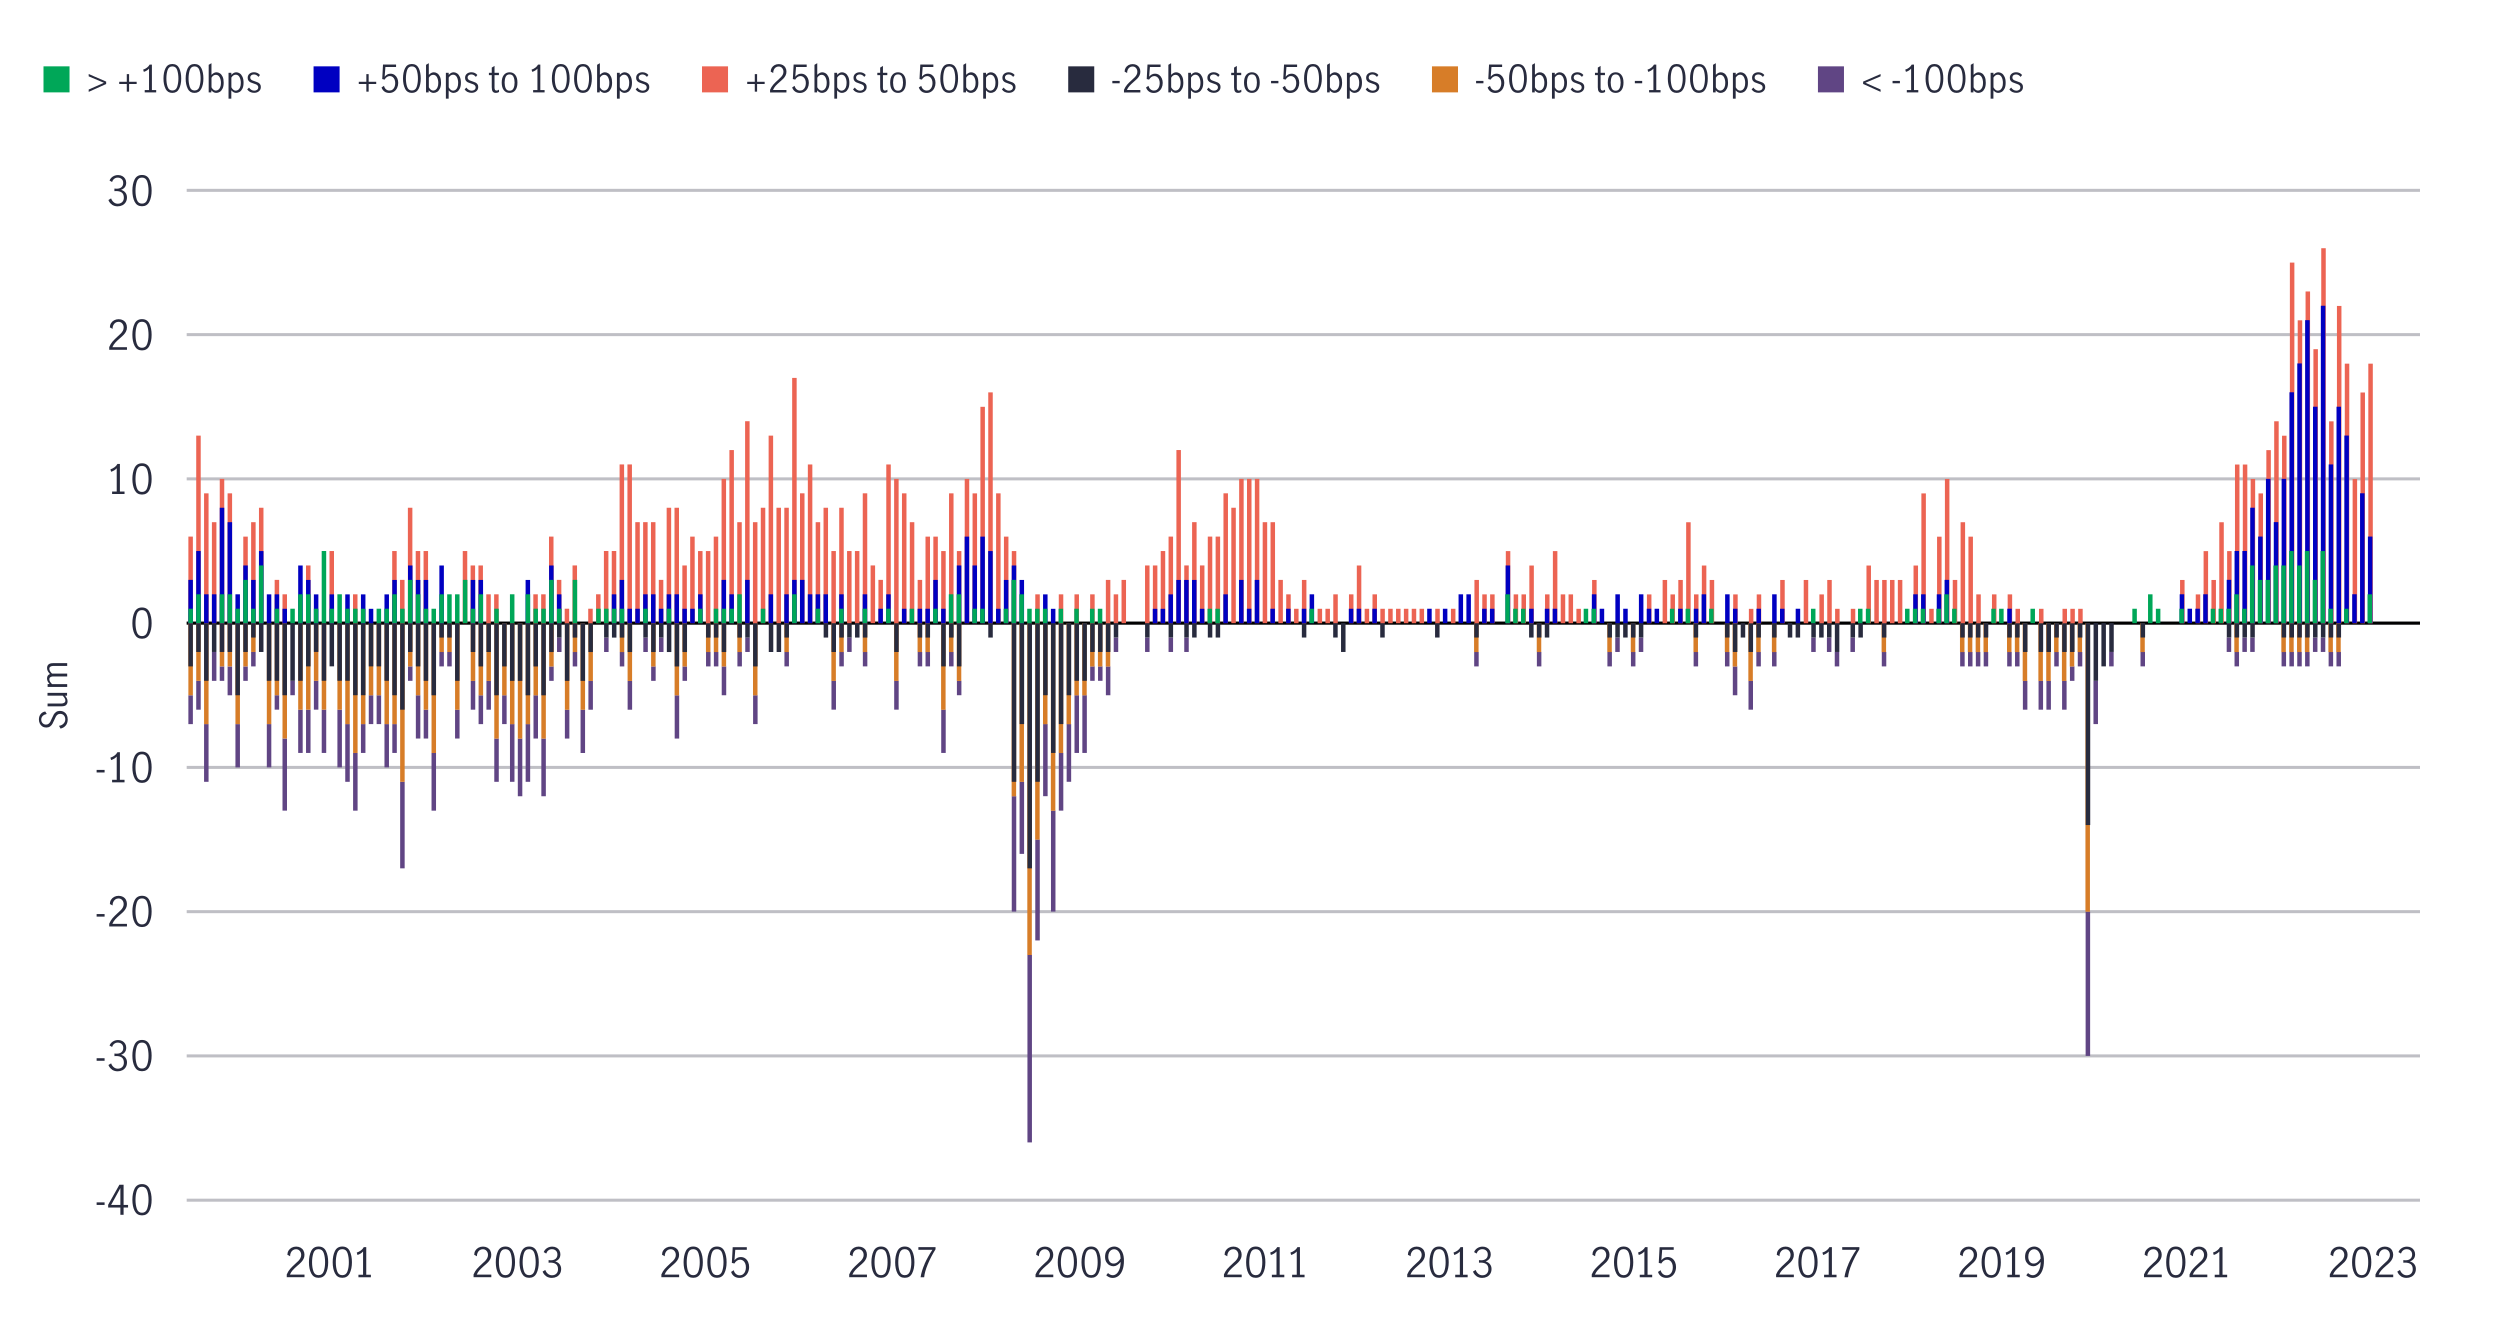 <?xml version="1.0" encoding="UTF-8"?>
<svg id="IINV-2734-Q3-2023-GMO-JHIM-VP-chart04" xmlns="http://www.w3.org/2000/svg" viewBox="0 0 800 425">
  <defs>
    <style>
      .cls-1, .cls-2 {
        fill: #00a758;
      }

      .cls-3, .cls-4 {
        fill: #0000c1;
      }

      .cls-5, .cls-6 {
        fill: #ec6453;
      }

      .cls-7, .cls-8 {
        fill: #d77d28;
      }

      .cls-9, .cls-10 {
        fill: #604584;
      }

      .cls-11, .cls-12 {
        fill: #282b3e;
      }

      .cls-13 {
        stroke: #000;
      }

      .cls-13, .cls-14 {
        fill: none;
        stroke-width: .97px;
      }

      .cls-14 {
        stroke: #bfbfc5;
      }

      .cls-10, .cls-12, .cls-8, .cls-6, .cls-2, .cls-4 {
        fill-rule: evenodd;
      }
    </style>
  </defs>
  <g>
    <path class="cls-14" d="M59.74,384.06H774.4"/>
    <path class="cls-14" d="M59.74,337.89H774.4"/>
    <path class="cls-14" d="M59.74,291.73H774.4"/>
    <path class="cls-14" d="M59.74,245.57H774.4"/>
    <path class="cls-14" d="M59.74,199.4H774.4"/>
    <path class="cls-14" d="M59.74,153.24H774.4"/>
    <path class="cls-14" d="M59.74,107.08H774.4"/>
    <path class="cls-14" d="M59.74,60.91H774.4"/>
    <path class="cls-13" d="M59.74,199.4H774.4"/>
  </g>
  <g>
    <path class="cls-10" d="M60.28,231.72h1.44v-9.23h-1.44v9.23Zm2.51-4.62h1.44v-9.23h-1.44v9.23Zm2.51,23.08h1.44v-18.47h-1.44v18.47Zm2.51-32.31h1.44v-9.23h-1.44v9.23Zm2.51,0h1.44v-4.62h-1.44v4.62Zm2.51,4.62h1.44v-9.23h-1.44v9.23Zm2.51,23.08h1.44v-13.85h-1.44v13.85Zm2.51-27.7h1.44v-4.62h-1.44v4.62Zm2.51-4.62h1.44v-4.62h-1.44v4.62Zm5.02,32.31h1.44v-13.85h-1.44v13.85Zm2.51-18.47h1.44v-4.62h-1.44v4.62Zm2.51,32.31h1.44v-23.08h-1.44v23.08Zm2.51-36.93h1.44v-4.62h-1.44v4.62Zm2.51,18.47h1.44v-13.85h-1.44v13.85Zm2.51,0h1.44v-13.85h-1.44v13.85Zm2.51-13.85h1.44v-9.23h-1.44v9.23Zm2.51,13.85h1.44v-13.85h-1.44v13.85Zm5.02,4.62h1.44v-18.47h-1.44v18.47Zm2.51,4.62h1.44v-18.47h-1.44v18.47Zm2.51,9.23h1.44v-18.47h-1.44v18.47Zm2.51-18.47h1.44v-9.23h-1.44v9.23Zm2.51-9.23h1.44v-9.23h-1.44v9.23Zm2.51,0h1.44v-9.23h-1.44v9.23Zm2.51,13.85h1.44v-13.85h-1.44v13.85Zm2.51-4.62h1.44v-9.23h-1.44v9.23Zm2.51,36.93h1.44v-27.7h-1.44v27.7Zm2.51-60.01h1.44v-4.62h-1.44v4.62Zm2.51,18.47h1.44v-13.85h-1.44v13.85Zm2.51,0h1.44v-9.23h-1.44v9.23Zm2.51,23.08h1.44v-18.47h-1.44v18.47Zm2.51-46.16h1.44v-4.62h-1.44v4.62Zm2.51,0h1.44v-4.62h-1.44v4.62Zm2.51,23.08h1.44v-9.23h-1.44v9.23Zm5.02-9.23h1.44v-9.23h-1.44v9.23Zm2.51,4.62h1.44v-9.23h-1.44v9.23Zm2.51-4.62h1.44v-9.23h-1.44v9.23Zm2.51,23.08h1.44v-13.85h-1.44v13.85Zm2.51-18.47h1.44v-9.23h-1.44v9.23Zm2.51,18.47h1.44v-18.47h-1.44v18.47Zm2.51,4.62h1.44v-18.47h-1.44v18.47Zm2.51-4.62h1.44v-18.47h-1.44v18.47Zm2.51-13.85h1.44v-13.85h-1.44v13.85Zm2.51,18.47h1.44v-18.47h-1.44v18.47Zm2.51-36.93h1.44v-4.62h-1.44v4.62Zm2.51-9.23h1.44v-4.62h-1.44v4.62Zm2.51,27.7h1.44v-9.23h-1.44v9.23Zm2.51-23.08h1.44v-4.62h-1.44v4.62Zm2.51,27.7h1.44v-13.85h-1.44v13.85Zm2.51-13.85h1.44v-9.23h-1.44v9.23Zm5.02-18.47h1.44v-4.62h-1.44v4.62Zm5.02,4.62h1.44v-4.62h-1.44v4.62Zm2.51,13.85h1.44v-9.23h-1.44v9.23Zm5.02-18.47h1.44v-4.62h-1.44v4.62Zm2.51,9.23h1.44v-4.62h-1.44v4.62Zm2.51-9.23h1.44v-4.62h-1.44v4.62Zm5.02,27.7h1.44v-13.85h-1.44v13.85Zm2.51-18.47h1.44v-4.62h-1.44v4.62Zm7.52-4.62h1.44v-4.62h-1.44v4.62Zm2.51,0h1.44v-4.62h-1.44v4.62Zm2.51,9.23h1.44v-9.23h-1.44v9.23Zm5.02-9.23h1.44v-4.62h-1.44v4.62Zm2.51-4.62h1.44v-4.62h-1.44v4.62Zm2.51,23.08h1.44v-9.23h-1.44v9.23Zm10.03-18.47h1.44v-4.62h-1.44v4.62Zm15.05,13.85h1.44v-9.23h-1.44v9.23Zm2.51-13.85h1.44v-4.62h-1.44v4.62Zm2.51-4.62h1.44v-4.62h-1.44v4.62Zm5.02,4.62h1.44v-4.62h-1.44v4.62Zm10.03,13.85h1.44v-9.23h-1.44v9.23Zm7.52-13.85h1.44v-4.62h-1.44v4.62Zm2.51,0h1.44v-4.62h-1.44v4.62Zm5.02,27.7h1.44v-13.85h-1.44v13.85Zm2.51-27.7h1.44v-4.62h-1.44v4.62Zm2.51,9.23h1.44v-4.62h-1.44v4.62Zm17.55,69.24h1.44v-36.93h-1.44v36.93Zm2.51-18.47h1.44v-23.08h-1.44v23.08Zm2.51,92.33h1.44v-60.01h-1.44v60.01Zm2.51-64.63h1.44v-32.31h-1.44v32.31Zm2.51-46.16h1.44v-23.08h-1.44v23.08Zm2.51,36.93h1.44v-32.31h-1.44v32.31Zm2.51-32.31h1.44v-18.47h-1.44v18.47Zm2.51-9.23h1.44v-18.47h-1.44v18.47Zm2.51-9.23h1.44v-18.47h-1.44v18.47Zm2.51,0h1.44v-18.47h-1.44v18.47Zm2.51-23.08h1.44v-4.62h-1.44v4.62Zm2.51,0h1.44v-4.62h-1.44v4.62Zm2.51,4.62h1.44v-9.23h-1.44v9.23Zm2.51-13.85h1.44v-4.62h-1.44v4.62Zm10.03,0h1.44v-4.62h-1.44v4.62Zm7.52,0h1.44v-4.62h-1.44v4.62Zm5.02,0h1.44v-4.62h-1.44v4.62Zm92.78,4.62h1.44v-4.62h-1.44v4.62Zm20.06,0h1.44v-4.62h-1.44v4.62Zm22.57,0h1.44v-4.62h-1.44v4.62Zm2.51-4.62h1.44v-4.62h-1.44v4.62Zm5.02,4.62h1.44v-4.62h-1.44v4.62Zm2.51-4.62h1.44v-4.62h-1.44v4.62Zm17.55,4.62h1.44v-4.62h-1.44v4.62Zm10.03,0h1.44v-4.62h-1.44v4.62Zm2.51,9.23h1.44v-9.23h-1.44v9.23Zm5.02,4.62h1.44v-9.23h-1.44v9.23Zm2.51-13.85h1.44v-4.62h-1.44v4.62Zm5.02,0h1.44v-4.62h-1.44v4.62Zm12.54-4.62h1.44v-4.62h-1.44v4.62Zm5.02,0h1.44v-4.62h-1.44v4.62Zm2.51,4.62h1.44v-4.62h-1.44v4.62Zm5.02-4.62h1.44v-4.62h-1.44v4.62Zm10.03,4.62h1.44v-4.62h-1.44v4.62Zm25.08,0h1.44v-4.62h-1.44v4.62Zm2.51,0h1.44v-4.62h-1.44v4.62Zm2.51,0h1.44v-4.62h-1.44v4.62Zm2.51,0h1.44v-4.62h-1.44v4.62Zm7.52,0h1.44v-4.62h-1.44v4.62Zm2.51,0h1.44v-4.62h-1.44v4.62Zm2.51,13.85h1.44v-9.23h-1.44v9.23Zm5.02,0h1.44v-9.23h-1.44v9.23Zm2.51,0h1.44v-9.23h-1.44v9.23Zm2.51-13.85h1.44v-4.62h-1.44v4.62Zm2.51,13.85h1.44v-9.23h-1.44v9.23Zm2.51-9.23h1.44v-4.62h-1.44v4.62Zm2.51-4.62h1.44v-4.62h-1.44v4.62Zm2.51,124.64h1.44v-46.16h-1.44v46.16Zm2.51-106.18h1.44v-13.85h-1.44v13.85Zm5.02-18.47h1.44v-4.62h-1.44v4.62Zm10.03,0h1.44v-4.62h-1.44v4.62Zm27.58-4.62h1.44v-4.62h-1.44v4.62Zm2.51,4.62h1.44v-4.62h-1.44v4.62Zm2.51-4.62h1.44v-4.62h-1.44v4.62Zm2.51,0h1.44v-4.62h-1.44v4.62Zm10.03,4.62h1.44v-4.62h-1.44v4.62Zm2.51,0h1.44v-4.62h-1.44v4.62Zm2.51,0h1.44v-4.62h-1.44v4.62Zm2.51,0h1.44v-4.62h-1.44v4.62Zm2.51-4.62h1.44v-4.62h-1.44v4.62Zm2.51,0h1.44v-4.62h-1.44v4.62Zm2.51,4.62h1.44v-4.62h-1.44v4.62Zm2.51,0h1.44v-4.62h-1.44v4.62Z"/>
    <path class="cls-8" d="M60.28,222.49h1.44v-23.08h-1.44v23.08Zm2.51-4.62h1.44v-18.47h-1.44v18.47Zm2.51,13.85h1.44v-32.31h-1.44v32.31Zm5.02-18.47h1.44v-13.85h-1.44v13.85Zm2.51,0h1.44v-13.85h-1.44v13.85Zm2.51,18.47h1.44v-32.31h-1.44v32.31Zm2.51-18.47h1.44v-13.85h-1.44v13.85Zm2.51-4.62h1.44v-9.23h-1.44v9.23Zm5.02,23.08h1.44v-32.31h-1.44v32.31Zm2.51-9.23h1.44v-23.08h-1.44v23.08Zm2.51,13.85h1.44v-36.93h-1.44v36.93Zm5.02-9.23h1.44v-27.7h-1.44v27.7Zm2.51,0h1.44v-27.7h-1.44v27.7Zm2.51-9.23h1.44v-18.47h-1.44v18.47Zm2.51,9.23h1.44v-27.7h-1.44v27.7Zm5.02,0h1.44v-27.7h-1.44v27.7Zm2.51,4.62h1.44v-32.31h-1.44v32.31Zm2.51,9.23h1.44v-41.55h-1.44v41.55Zm2.51-9.23h1.44v-32.31h-1.44v32.31Zm2.51-9.23h1.44v-23.08h-1.44v23.08Zm2.51,0h1.44v-23.08h-1.44v23.08Zm2.51,9.23h1.44v-32.31h-1.44v32.31Zm2.51,0h1.44v-32.31h-1.44v32.31Zm2.51,18.47h1.44v-50.78h-1.44v50.78Zm2.51-36.93h1.44v-13.85h-1.44v13.85Zm2.51,9.23h1.44v-23.08h-1.44v23.08Zm2.51,4.62h1.44v-27.7h-1.44v27.7Zm2.51,13.85h1.44v-41.55h-1.44v41.55Zm2.51-32.31h1.44v-9.23h-1.44v9.23Zm2.51,0h1.44v-9.23h-1.44v9.23Zm2.51,18.47h1.44v-27.7h-1.44v27.7Zm5.02-9.23h1.44v-18.47h-1.44v18.47Zm2.51,4.62h1.44v-23.08h-1.44v23.08Zm2.51-4.62h1.44v-18.47h-1.44v18.47Zm2.51,18.47h1.44v-36.93h-1.44v36.93Zm2.51-13.85h1.44v-23.08h-1.44v23.08Zm2.51,9.23h1.44v-32.31h-1.44v32.31Zm2.51,4.62h1.44v-36.93h-1.44v36.93Zm2.51-4.62h1.44v-32.31h-1.44v32.31Zm2.51-9.23h1.44v-23.08h-1.44v23.08Zm2.51,13.85h1.44v-36.93h-1.44v36.93Zm2.51-23.08h1.44v-13.85h-1.44v13.85Zm5.02,13.85h1.44v-27.7h-1.44v27.7Zm2.51-18.47h1.44v-9.23h-1.44v9.23Zm2.51,18.47h1.44v-27.7h-1.44v27.7Zm2.51-9.23h1.44v-18.47h-1.44v18.47Zm10.03-9.23h1.44v-9.23h-1.44v9.23Zm2.51,9.23h1.44v-18.47h-1.44v18.47Zm7.52-4.62h1.44v-13.85h-1.44v13.85Zm7.52,9.23h1.44v-23.08h-1.44v23.08Zm2.51-9.23h1.44v-13.85h-1.44v13.85Zm7.52-4.62h1.44v-9.23h-1.44v9.23Zm2.51,0h1.44v-9.23h-1.44v9.23Zm2.51,4.62h1.44v-13.85h-1.44v13.85Zm5.02-4.62h1.44v-9.23h-1.44v9.23Zm5.02,13.85h1.44v-23.08h-1.44v23.08Zm10.03-13.85h1.44v-9.23h-1.44v9.23Zm15.05,9.23h1.44v-18.47h-1.44v18.47Zm2.51-9.23h1.44v-9.23h-1.44v9.23Zm7.52,0h1.44v-9.23h-1.44v9.23Zm10.03,9.23h1.44v-18.47h-1.44v18.47Zm7.52-9.23h1.44v-9.23h-1.44v9.23Zm2.51,0h1.44v-9.23h-1.44v9.23Zm5.02,18.47h1.44v-27.7h-1.44v27.7Zm2.51-18.47h1.44v-9.23h-1.44v9.23Zm2.51,9.23h1.44v-18.47h-1.44v18.47Zm17.55,36.93h1.44v-55.4h-1.44v55.4Zm2.51-4.62h1.44v-50.78h-1.44v50.78Zm2.51,55.4h1.44v-106.18h-1.44v106.18Zm2.51-36.93h1.44v-69.24h-1.44v69.24Zm2.51-36.93h1.44v-32.31h-1.44v32.31Zm2.51,27.7h1.44v-60.01h-1.44v60.01Zm2.51-18.47h1.44v-41.55h-1.44v41.55Zm2.51-9.23h1.44v-32.31h-1.44v32.31Zm2.51-9.23h1.44v-23.08h-1.44v23.08Zm2.51,0h1.44v-23.08h-1.44v23.08Zm2.51-9.23h1.44v-13.85h-1.44v13.85Zm2.51,0h1.44v-13.85h-1.44v13.85Zm2.51,0h1.44v-13.85h-1.44v13.85Zm117.86-4.62h1.44v-9.23h-1.44v9.23Zm20.06,0h1.44v-9.23h-1.44v9.23Zm22.57,0h1.44v-9.23h-1.44v9.23Zm7.52,0h1.44v-9.23h-1.44v9.23Zm20.06,0h1.44v-9.23h-1.44v9.23Zm10.03,0h1.44v-9.23h-1.44v9.23Zm2.51,4.62h1.44v-13.85h-1.44v13.85Zm5.02,4.62h1.44v-18.47h-1.44v18.47Zm2.51-9.23h1.44v-9.23h-1.44v9.23Zm5.02,0h1.44v-9.23h-1.44v9.23Zm35.11,0h1.44v-9.23h-1.44v9.23Zm25.08,0h1.44v-9.23h-1.44v9.23Zm2.51,0h1.44v-9.23h-1.44v9.23Zm2.51,0h1.44v-9.23h-1.44v9.23Zm2.51,0h1.44v-9.23h-1.44v9.23Zm7.52,0h1.44v-9.23h-1.44v9.23Zm2.51,0h1.44v-9.23h-1.44v9.23Zm2.51,9.23h1.44v-18.47h-1.44v18.47Zm5.02,0h1.44v-18.47h-1.44v18.47Zm2.51,0h1.44v-18.47h-1.44v18.47Zm2.51-9.23h1.44v-9.23h-1.44v9.23Zm2.51,9.23h1.44v-18.47h-1.44v18.47Zm2.51-4.62h1.44v-13.85h-1.44v13.85Zm2.51-4.62h1.44v-9.23h-1.44v9.23Zm2.51,83.09h1.44v-92.33h-1.44v92.33Zm17.55-83.09h1.44v-9.23h-1.44v9.23Zm30.09,0h1.44v-9.23h-1.44v9.23Zm15.05,0h1.44v-9.23h-1.44v9.23Zm2.51,0h1.44v-9.23h-1.44v9.23Zm2.51,0h1.44v-9.23h-1.44v9.23Zm2.51,0h1.44v-9.23h-1.44v9.23Zm7.52,0h1.44v-9.23h-1.44v9.23Zm2.51,0h1.44v-9.23h-1.44v9.23Z"/>
    <path class="cls-12" d="M60.28,213.25h1.44v-13.85h-1.44v13.85Zm2.51-4.62h1.44v-9.23h-1.44v9.23Zm2.51,9.23h1.44v-18.47h-1.44v18.47Zm2.51-9.23h1.44v-9.23h-1.44v9.23Zm2.51,0h1.44v-9.23h-1.44v9.23Zm2.51,0h1.44v-9.23h-1.44v9.23Zm2.51,13.85h1.44v-23.08h-1.44v23.08Zm2.51-13.85h1.44v-9.23h-1.44v9.23Zm2.51-4.62h1.44v-4.62h-1.44v4.62Zm2.51,4.62h1.44v-9.23h-1.44v9.23Zm2.51,9.23h1.44v-18.47h-1.44v18.47Zm2.51,0h1.44v-18.47h-1.44v18.47Zm2.51,4.62h1.44v-23.08h-1.44v23.08Zm2.51-4.62h1.44v-18.47h-1.44v18.47Zm2.51,0h1.44v-18.47h-1.44v18.47Zm2.51-4.62h1.44v-13.85h-1.44v13.85Zm2.51-4.62h1.44v-9.23h-1.44v9.23Zm2.51,9.23h1.44v-18.47h-1.44v18.47Zm2.51-4.62h1.44v-13.85h-1.44v13.85Zm2.51,4.62h1.44v-18.47h-1.44v18.47Zm2.51,0h1.44v-18.47h-1.44v18.47Zm2.51,4.62h1.44v-23.08h-1.44v23.08Zm2.51,0h1.44v-23.08h-1.44v23.08Zm2.51-9.23h1.44v-13.85h-1.44v13.85Zm2.51,0h1.44v-13.85h-1.44v13.85Zm2.51,4.62h1.44v-18.47h-1.44v18.47Zm2.51,4.62h1.44v-23.08h-1.44v23.08Zm2.51,4.62h1.44v-27.7h-1.44v27.7Zm2.51-18.47h1.44v-9.23h-1.44v9.23Zm2.51,4.62h1.44v-13.85h-1.44v13.85Zm2.51,4.62h1.44v-18.47h-1.44v18.47Zm2.51,4.62h1.44v-23.08h-1.44v23.08Zm2.51-18.47h1.44v-4.62h-1.44v4.62Zm2.51,0h1.44v-4.62h-1.44v4.62Zm2.51,13.85h1.44v-18.47h-1.44v18.47Zm5.02-9.23h1.44v-9.23h-1.44v9.23Zm2.51,4.62h1.44v-13.85h-1.44v13.85Zm2.51-4.62h1.44v-9.23h-1.44v9.23Zm2.51,13.85h1.44v-23.08h-1.44v23.08Zm2.51-9.23h1.44v-13.85h-1.44v13.85Zm2.51,4.62h1.44v-18.47h-1.44v18.47Zm2.51,0h1.44v-18.47h-1.44v18.47Zm2.51,4.62h1.44v-23.08h-1.44v23.08Zm2.51-9.23h1.44v-13.85h-1.44v13.85Zm2.51,9.23h1.44v-23.08h-1.44v23.08Zm2.51-13.85h1.44v-9.23h-1.44v9.23Zm2.51-4.62h1.44v-4.62h-1.44v4.62Zm2.51,13.85h1.44v-18.47h-1.44v18.47Zm2.51-13.85h1.44v-4.62h-1.44v4.62Zm2.51,13.85h1.44v-18.47h-1.44v18.47Zm2.51-9.23h1.44v-9.23h-1.44v9.23Zm5.02-4.62h1.44v-4.62h-1.44v4.62Zm2.51,0h1.44v-4.62h-1.44v4.62Zm2.51,0h1.44v-4.62h-1.44v4.62Zm2.51,4.62h1.44v-9.23h-1.44v9.23Zm5.02-4.62h1.44v-4.62h-1.44v4.62Zm2.51,4.62h1.44v-9.23h-1.44v9.23Zm2.51-4.62h1.44v-4.62h-1.44v4.62Zm2.51,4.62h1.44v-9.23h-1.44v9.23Zm2.51,4.62h1.44v-13.85h-1.44v13.85Zm2.51-4.62h1.44v-9.23h-1.44v9.23Zm7.52-4.62h1.44v-4.62h-1.44v4.62Zm2.51,0h1.44v-4.62h-1.44v4.62Zm2.51,4.62h1.44v-9.23h-1.44v9.23Zm5.02-4.62h1.44v-4.62h-1.44v4.62Zm2.51,0h1.44v-4.62h-1.44v4.62Zm2.51,9.23h1.44v-13.85h-1.44v13.85Zm5.02-4.62h1.44v-9.23h-1.44v9.23Zm2.51,0h1.44v-9.23h-1.44v9.23Zm2.51-4.62h1.44v-4.62h-1.44v4.62Zm12.54,0h1.44v-4.62h-1.44v4.62Zm2.51,4.62h1.44v-9.23h-1.44v9.23Zm2.51-4.62h1.44v-4.62h-1.44v4.62Zm2.51,0h1.44v-4.62h-1.44v4.62Zm2.51,0h1.44v-4.62h-1.44v4.62Zm2.51,0h1.44v-4.62h-1.44v4.62Zm10.03,4.62h1.44v-9.23h-1.44v9.23Zm7.52-4.62h1.44v-4.62h-1.44v4.62Zm2.51,0h1.44v-4.62h-1.44v4.62Zm5.02,9.23h1.44v-13.85h-1.44v13.85Zm2.51-9.23h1.44v-4.62h-1.44v4.62Zm2.51,9.23h1.44v-13.85h-1.44v13.85Zm10.03-9.23h1.44v-4.62h-1.44v4.62Zm7.52,46.16h1.44v-50.78h-1.44v50.78Zm2.51-18.47h1.44v-32.31h-1.44v32.31Zm2.51,46.16h1.44v-78.48h-1.44v78.48Zm2.51-27.7h1.44v-50.78h-1.44v50.78Zm2.51-27.7h1.44v-23.08h-1.44v23.08Zm2.51,18.47h1.44v-41.55h-1.44v41.55Zm2.51-9.23h1.44v-32.31h-1.44v32.31Zm2.51-9.23h1.44v-23.08h-1.44v23.08Zm2.51-4.62h1.44v-18.47h-1.44v18.47Zm2.51,0h1.44v-18.47h-1.44v18.47Zm2.51-9.23h1.44v-9.23h-1.44v9.23Zm2.51,0h1.44v-9.23h-1.44v9.23Zm2.51,0h1.44v-9.23h-1.44v9.23Zm2.51-4.62h1.44v-4.62h-1.44v4.62Zm10.03,0h1.44v-4.62h-1.44v4.62Zm7.52,0h1.44v-4.62h-1.44v4.62Zm5.02,0h1.44v-4.62h-1.44v4.62Zm2.51,0h1.44v-4.62h-1.44v4.62Zm5.02,0h1.44v-4.62h-1.44v4.62Zm2.51,0h1.44v-4.62h-1.44v4.62Zm27.58,0h1.44v-4.62h-1.44v4.62Zm10.03,0h1.44v-4.62h-1.44v4.62Zm2.51,4.62h1.44v-9.23h-1.44v9.23Zm12.54-4.62h1.44v-4.62h-1.44v4.62Zm17.55,0h1.44v-4.62h-1.44v4.62Zm12.54,0h1.44v-4.62h-1.44v4.62Zm17.55,0h1.44v-4.62h-1.44v4.62Zm2.51,0h1.44v-4.62h-1.44v4.62Zm2.51,0h1.44v-4.62h-1.44v4.62Zm20.06,0h1.44v-4.62h-1.44v4.62Zm2.51,0h1.44v-4.62h-1.44v4.62Zm2.51,0h1.44v-4.62h-1.44v4.62Zm2.51,0h1.44v-4.62h-1.44v4.62Zm2.51,0h1.44v-4.62h-1.44v4.62Zm17.55,0h1.44v-4.62h-1.44v4.62Zm10.03,0h1.44v-4.62h-1.44v4.62Zm2.51,4.62h1.44v-9.23h-1.44v9.23Zm2.51-4.62h1.44v-4.62h-1.44v4.62Zm2.51,4.62h1.44v-9.23h-1.44v9.23Zm2.51-4.62h1.44v-4.62h-1.44v4.62Zm5.02,0h1.44v-4.62h-1.44v4.62Zm5.02,0h1.44v-4.62h-1.44v4.62Zm2.51,0h1.44v-4.62h-1.44v4.62Zm5.02,0h1.44v-4.62h-1.44v4.62Zm2.51,0h1.44v-4.62h-1.44v4.62Zm2.51,0h1.44v-4.62h-1.44v4.62Zm2.51,4.62h1.44v-9.23h-1.44v9.23Zm5.02-4.62h1.44v-4.62h-1.44v4.62Zm2.51,0h1.44v-4.62h-1.44v4.62Zm7.52,0h1.44v-4.62h-1.44v4.62Zm25.08,0h1.44v-4.62h-1.44v4.62Zm2.51,0h1.44v-4.62h-1.44v4.62Zm2.51,0h1.44v-4.62h-1.44v4.62Zm2.51,0h1.44v-4.62h-1.44v4.62Zm7.52,0h1.44v-4.62h-1.44v4.62Zm2.51,0h1.44v-4.62h-1.44v4.62Zm2.51,4.62h1.44v-9.23h-1.44v9.23Zm5.02,0h1.44v-9.23h-1.44v9.23Zm2.51,0h1.44v-9.23h-1.44v9.23Zm2.51-4.62h1.44v-4.62h-1.44v4.62Zm2.51,4.62h1.44v-9.23h-1.44v9.23Zm2.51,0h1.44v-9.23h-1.44v9.23Zm2.51-4.62h1.44v-4.62h-1.44v4.62Zm2.51,60.01h1.44v-64.63h-1.44v64.63Zm2.51-46.16h1.44v-18.47h-1.44v18.47Zm2.51-4.62h1.44v-13.85h-1.44v13.85Zm2.51-4.62h1.44v-9.23h-1.44v9.23Zm10.03-4.62h1.44v-4.62h-1.44v4.62Zm27.58,0h1.44v-4.62h-1.44v4.62Zm2.51,0h1.44v-4.62h-1.44v4.62Zm2.51,0h1.44v-4.62h-1.44v4.62Zm2.51,0h1.44v-4.62h-1.44v4.62Zm10.03,0h1.44v-4.62h-1.44v4.62Zm2.51,0h1.44v-4.62h-1.44v4.62Zm2.51,0h1.44v-4.62h-1.44v4.62Zm2.51,0h1.44v-4.62h-1.44v4.62Zm2.51,0h1.44v-4.62h-1.44v4.62Zm2.51,0h1.44v-4.62h-1.44v4.62Zm2.51,0h1.44v-4.62h-1.44v4.62Zm2.51,0h1.44v-4.62h-1.44v4.62Z"/>
    <path class="cls-6" d="M60.28,171.71h1.44v27.7h-1.44v-27.7Zm2.51-32.31h1.44v60.01h-1.44v-60.01Zm2.51,18.47h1.44v41.55h-1.44v-41.55Zm2.51,9.23h1.44v32.31h-1.44v-32.31Zm2.51-13.85h1.44v46.16h-1.44v-46.16Zm2.51,4.62h1.44v41.55h-1.44v-41.55Zm5.02,13.85h1.44v27.7h-1.44v-27.7Zm2.51-4.62h1.44v32.31h-1.44v-32.31Zm2.51-4.62h1.44v36.93h-1.44v-36.93Zm5.02,23.08h1.44v13.85h-1.44v-13.85Zm2.51,4.62h1.44v9.23h-1.44v-9.23Zm7.52-9.23h1.44v18.47h-1.44v-18.47Zm7.52-4.62h1.44v23.08h-1.44v-23.08Zm7.52,13.85h1.44v9.23h-1.44v-9.23Zm12.54-13.85h1.44v23.08h-1.44v-23.08Zm2.51,9.23h1.44v13.85h-1.44v-13.85Zm2.51-23.08h1.44v36.93h-1.44v-36.93Zm2.51,13.85h1.44v23.08h-1.44v-23.08Zm2.51,0h1.44v23.08h-1.44v-23.08Zm12.54,0h1.44v23.08h-1.44v-23.08Zm2.51,4.62h1.44v18.47h-1.44v-18.47Zm2.51,0h1.44v18.47h-1.44v-18.47Zm2.51,9.23h1.44v9.23h-1.44v-9.23Zm2.51,0h1.44v9.23h-1.44v-9.23Zm12.54,0h1.44v9.23h-1.44v-9.23Zm2.51,0h1.44v9.23h-1.44v-9.23Zm2.51-18.47h1.44v27.7h-1.44v-27.7Zm2.51,13.85h1.44v13.85h-1.44v-13.85Zm2.51,9.23h1.44v4.62h-1.44v-4.62Zm2.51-13.85h1.44v18.47h-1.44v-18.47Zm5.02,13.85h1.44v4.62h-1.44v-4.62Zm2.51-4.62h1.44v9.23h-1.44v-9.23Zm2.51-13.85h1.44v23.08h-1.44v-23.08Zm2.51,0h1.44v23.08h-1.44v-23.08Zm2.51-27.7h1.44v50.78h-1.44v-50.78Zm2.51,0h1.44v50.78h-1.44v-50.78Zm2.51,18.47h1.44v32.31h-1.44v-32.31Zm2.51,0h1.44v32.31h-1.44v-32.31Zm2.51,0h1.44v32.31h-1.44v-32.31Zm2.51,18.47h1.44v13.85h-1.44v-13.85Zm2.51-23.08h1.44v36.93h-1.44v-36.93Zm2.51,0h1.44v36.93h-1.44v-36.93Zm2.51,18.47h1.44v18.47h-1.44v-18.47Zm2.51-9.23h1.44v27.7h-1.44v-27.7Zm2.51,4.62h1.44v23.08h-1.44v-23.08Zm2.51,0h1.44v23.08h-1.44v-23.08Zm2.51-4.62h1.44v27.7h-1.44v-27.7Zm2.51-18.47h1.44v46.16h-1.44v-46.16Zm2.51-9.23h1.44v55.4h-1.44v-55.4Zm2.51,23.08h1.44v32.31h-1.44v-32.31Zm2.51-32.31h1.44v64.63h-1.44v-64.63Zm2.51,32.31h1.44v32.31h-1.44v-32.31Zm2.51-4.62h1.44v36.93h-1.44v-36.93Zm2.51-23.08h1.44v60.01h-1.44v-60.01Zm2.51,23.08h1.44v36.93h-1.44v-36.93Zm2.51,0h1.44v36.93h-1.44v-36.93Zm2.51-41.55h1.44v78.48h-1.44V120.93Zm2.51,36.93h1.44v41.55h-1.44v-41.55Zm2.51-9.23h1.44v50.78h-1.44v-50.78Zm2.51,18.47h1.44v32.31h-1.44v-32.31Zm2.51-4.62h1.44v36.93h-1.44v-36.93Zm2.51,13.85h1.44v23.08h-1.44v-23.08Zm2.51-13.85h1.44v36.93h-1.44v-36.93Zm2.51,13.85h1.44v23.08h-1.44v-23.08Zm2.51,0h1.44v23.08h-1.44v-23.08Zm2.51-18.47h1.44v41.55h-1.44v-41.55Zm2.51,23.08h1.44v18.47h-1.44v-18.47Zm2.51,4.62h1.44v13.85h-1.44v-13.85Zm2.51-36.93h1.44v50.78h-1.44v-50.78Zm2.51,4.62h1.44v46.16h-1.44v-46.16Zm2.51,4.62h1.44v41.55h-1.44v-41.55Zm2.51,9.23h1.44v32.31h-1.44v-32.31Zm2.51,18.47h1.44v13.85h-1.44v-13.85Zm2.51-13.85h1.44v27.7h-1.44v-27.7Zm2.51,0h1.44v27.7h-1.44v-27.7Zm2.51,4.62h1.44v23.08h-1.44v-23.08Zm2.51-18.47h1.44v41.55h-1.44v-41.55Zm2.51,18.47h1.44v23.08h-1.44v-23.08Zm2.51-23.08h1.44v46.16h-1.44v-46.16Zm2.51,4.62h1.44v41.55h-1.44v-41.55Zm2.51-27.7h1.44v69.24h-1.44v-69.24Zm2.51-4.62h1.44v73.86h-1.44V125.54Zm2.51,32.31h1.44v41.55h-1.44v-41.55Zm2.51,13.85h1.44v27.7h-1.44v-27.7Zm2.51,4.62h1.44v23.08h-1.44v-23.08Zm7.52,13.85h1.44v9.23h-1.44v-9.23Zm7.52,0h1.44v9.23h-1.44v-9.23Zm5.02,0h1.44v9.23h-1.44v-9.23Zm5.02,0h1.44v9.23h-1.44v-9.23Zm5.02-4.62h1.44v13.85h-1.44v-13.85Zm2.51,4.62h1.44v9.23h-1.44v-9.23Zm2.51-4.62h1.44v13.85h-1.44v-13.85Zm7.52-4.62h1.44v18.47h-1.44v-18.47Zm2.51,0h1.44v18.47h-1.44v-18.47Zm2.51-4.62h1.44v23.08h-1.44v-23.08Zm2.51-4.62h1.44v27.7h-1.44v-27.7Zm2.51-27.7h1.44v55.4h-1.44v-55.4Zm2.51,36.93h1.44v18.47h-1.44v-18.47Zm2.51-13.85h1.44v32.31h-1.44v-32.31Zm2.51,13.85h1.44v18.47h-1.44v-18.47Zm2.51-9.23h1.44v27.7h-1.44v-27.7Zm2.51,0h1.44v27.7h-1.44v-27.7Zm2.51-13.85h1.44v41.55h-1.44v-41.55Zm2.51,4.62h1.44v36.93h-1.44v-36.93Zm2.51-9.23h1.44v46.16h-1.44v-46.16Zm2.51,0h1.44v46.16h-1.44v-46.16Zm2.51,0h1.44v46.16h-1.44v-46.16Zm2.51,13.85h1.44v32.31h-1.44v-32.31Zm2.51,0h1.44v32.31h-1.44v-32.31Zm2.51,18.47h1.44v13.85h-1.44v-13.85Zm2.51,4.62h1.44v9.23h-1.44v-9.23Zm2.51,4.62h1.44v4.62h-1.44v-4.62Zm2.51-9.23h1.44v13.85h-1.44v-13.85Zm5.02,9.23h1.44v4.62h-1.44v-4.62Zm2.51,0h1.44v4.62h-1.44v-4.62Zm2.51-4.62h1.44v9.23h-1.44v-9.23Zm5.02,0h1.44v9.23h-1.44v-9.23Zm2.51-9.23h1.44v18.47h-1.44v-18.47Zm2.51,13.85h1.44v4.62h-1.44v-4.62Zm2.51-4.62h1.44v9.23h-1.44v-9.23Zm2.51,4.62h1.44v4.62h-1.44v-4.62Zm2.51,0h1.44v4.62h-1.44v-4.62Zm2.51,0h1.44v4.62h-1.44v-4.62Zm2.51,0h1.44v4.62h-1.44v-4.62Zm2.51,0h1.44v4.62h-1.44v-4.62Zm2.51,0h1.44v4.62h-1.44v-4.62Zm5.02,0h1.44v4.62h-1.44v-4.62Zm5.02,0h1.44v4.62h-1.44v-4.62Zm7.52-9.23h1.44v13.85h-1.44v-13.85Zm2.51,4.62h1.44v9.23h-1.44v-9.23Zm2.51,0h1.44v9.23h-1.44v-9.23Zm5.02-13.85h1.44v23.08h-1.44v-23.08Zm2.51,13.85h1.44v9.23h-1.44v-9.23Zm2.51,0h1.44v9.23h-1.44v-9.23Zm2.51-9.23h1.44v18.47h-1.44v-18.47Zm5.02,9.23h1.44v9.23h-1.44v-9.23Zm2.51-13.85h1.44v23.08h-1.44v-23.08Zm2.51,13.85h1.44v9.23h-1.44v-9.23Zm2.51,0h1.44v9.23h-1.44v-9.23Zm2.51,4.62h1.44v4.62h-1.44v-4.62Zm5.02-9.23h1.44v13.85h-1.44v-13.85Zm17.55,4.62h1.44v9.23h-1.44v-9.23Zm5.02-4.62h1.44v13.85h-1.44v-13.85Zm2.51,4.62h1.44v9.23h-1.44v-9.23Zm2.51-4.62h1.44v13.85h-1.44v-13.85Zm2.51-18.47h1.44v32.31h-1.44v-32.31Zm2.51,23.08h1.44v9.23h-1.44v-9.23Zm2.51-9.23h1.44v18.47h-1.44v-18.47Zm2.51,4.62h1.44v13.85h-1.44v-13.85Zm7.52,4.62h1.44v9.23h-1.44v-9.23Zm5.02,4.62h1.44v4.62h-1.44v-4.62Zm2.51-4.62h1.44v9.23h-1.44v-9.23Zm7.52-4.62h1.44v13.85h-1.44v-13.85Zm7.52,0h1.44v13.85h-1.44v-13.85Zm5.02,4.62h1.44v9.23h-1.44v-9.23Zm2.51-4.62h1.44v13.85h-1.44v-13.85Zm2.51,9.23h1.44v4.62h-1.44v-4.62Zm5.02,0h1.44v4.62h-1.44v-4.62Zm5.02-13.85h1.44v18.47h-1.44v-18.47Zm2.51,4.62h1.44v13.85h-1.44v-13.85Zm2.51,0h1.44v13.85h-1.44v-13.85Zm2.51,0h1.44v13.85h-1.44v-13.85Zm2.51,0h1.44v13.85h-1.44v-13.85Zm5.02-4.62h1.44v18.47h-1.44v-18.47Zm2.51-23.08h1.44v41.55h-1.44v-41.55Zm2.51,36.93h1.44v4.62h-1.44v-4.62Zm2.51-23.08h1.44v27.7h-1.44v-27.7Zm2.51-18.47h1.44v46.16h-1.44v-46.16Zm2.51,32.31h1.44v13.85h-1.44v-13.85Zm2.51-18.47h1.44v32.31h-1.44v-32.31Zm2.51,4.62h1.44v27.7h-1.44v-27.7Zm2.51,18.47h1.44v9.23h-1.44v-9.23Zm5.02,0h1.44v9.23h-1.44v-9.23Zm5.02,0h1.44v9.23h-1.44v-9.23Zm2.51,4.62h1.44v4.62h-1.44v-4.62Zm7.52,0h1.44v4.62h-1.44v-4.62Zm7.52,0h1.44v4.62h-1.44v-4.62Zm2.51,0h1.44v4.62h-1.44v-4.62Zm2.51,0h1.44v4.62h-1.44v-4.62Zm32.6-9.23h1.44v13.85h-1.44v-13.85Zm5.02,4.62h1.44v9.23h-1.44v-9.23Zm2.51-13.85h1.44v23.08h-1.44v-23.08Zm2.51,9.23h1.44v13.85h-1.44v-13.85Zm2.51-18.47h1.44v32.31h-1.44v-32.31Zm2.51,9.23h1.44v23.08h-1.44v-23.08Zm2.51-27.7h1.44v50.78h-1.44v-50.78Zm2.51,0h1.44v50.78h-1.44v-50.78Zm2.51,4.62h1.44v46.16h-1.44v-46.16Zm2.51,4.62h1.44v41.55h-1.44v-41.55Zm2.51-13.85h1.44v55.4h-1.44v-55.4Zm2.51-9.23h1.44v64.63h-1.44v-64.63Zm2.51,4.62h1.44v60.01h-1.44v-60.01Zm2.51-55.4h1.44v115.41h-1.44V84Zm2.51,18.47h1.44v96.94h-1.44V102.46Zm2.51-9.23h1.44v106.18h-1.44V93.23Zm2.51,18.47h1.44v87.71h-1.44V111.69Zm2.51-32.31h1.44v120.02h-1.44V79.38Zm2.51,55.4h1.44v64.63h-1.44v-64.63Zm2.51-36.93h1.44v101.56h-1.44V97.85Zm2.51,18.47h1.44v83.09h-1.44V116.31Zm2.51,36.93h1.44v46.16h-1.44v-46.16Zm2.51-27.7h1.44v73.86h-1.44V125.54Zm2.51-9.23h1.44v83.09h-1.44V116.31Z"/>
    <path class="cls-4" d="M60.28,185.56h1.44v13.85h-1.44v-13.85Zm2.51-9.23h1.44v23.08h-1.44v-23.08Zm2.51,13.85h1.44v9.23h-1.44v-9.23Zm2.51,0h1.44v9.23h-1.44v-9.23Zm2.51-27.7h1.44v36.93h-1.44v-36.93Zm2.51,4.62h1.44v32.31h-1.44v-32.31Zm2.51,23.08h1.44v9.23h-1.44v-9.23Zm2.51-9.23h1.44v18.47h-1.44v-18.47Zm2.51,4.62h1.44v13.85h-1.44v-13.85Zm2.51-9.23h1.44v23.08h-1.44v-23.08Zm2.51,13.85h1.44v9.23h-1.44v-9.23Zm2.51,0h1.44v9.23h-1.44v-9.23Zm2.51,4.62h1.44v4.62h-1.44v-4.62Zm5.02-13.85h1.44v18.47h-1.44v-18.47Zm2.51,4.62h1.44v13.85h-1.44v-13.85Zm2.51,4.62h1.44v9.23h-1.44v-9.23Zm5.02,0h1.44v9.23h-1.44v-9.23Zm5.02,0h1.44v9.23h-1.44v-9.23Zm5.02,0h1.44v9.23h-1.44v-9.23Zm2.51,4.62h1.44v4.62h-1.44v-4.62Zm5.02-4.62h1.44v9.23h-1.44v-9.23Zm2.51-4.62h1.44v13.85h-1.44v-13.85Zm5.02-4.62h1.44v18.47h-1.44v-18.47Zm2.51,4.62h1.44v13.85h-1.44v-13.85Zm2.51,0h1.44v13.85h-1.44v-13.85Zm5.02-4.62h1.44v18.47h-1.44v-18.47Zm10.03,4.62h1.44v13.85h-1.44v-13.85Zm2.51,0h1.44v13.85h-1.44v-13.85Zm15.05,0h1.44v13.85h-1.44v-13.85Zm7.52-4.62h1.44v18.47h-1.44v-18.47Zm2.51,9.23h1.44v9.23h-1.44v-9.23Zm17.55,0h1.44v9.23h-1.44v-9.23Zm2.51-4.62h1.44v13.85h-1.44v-13.85Zm2.51,9.23h1.44v4.62h-1.44v-4.62Zm2.51,0h1.44v4.62h-1.44v-4.62Zm2.51-4.62h1.44v9.23h-1.44v-9.23Zm2.51,0h1.44v9.23h-1.44v-9.23Zm2.51,4.62h1.44v4.62h-1.44v-4.62Zm2.51-4.62h1.44v9.23h-1.44v-9.23Zm2.51,0h1.44v9.23h-1.44v-9.23Zm2.51,4.62h1.44v4.62h-1.44v-4.62Zm2.51,0h1.44v4.62h-1.44v-4.62Zm2.51-4.62h1.44v9.23h-1.44v-9.23Zm7.52-4.62h1.44v13.85h-1.44v-13.85Zm2.51,4.62h1.44v9.23h-1.44v-9.23Zm5.02-4.62h1.44v13.85h-1.44v-13.85Zm7.52,4.62h1.44v9.23h-1.44v-9.23Zm5.02,0h1.44v9.23h-1.44v-9.23Zm2.51-4.62h1.44v13.85h-1.44v-13.85Zm2.51,0h1.44v13.85h-1.44v-13.85Zm2.51,4.62h1.44v9.23h-1.44v-9.23Zm2.51,0h1.44v9.23h-1.44v-9.23Zm2.51,0h1.44v9.23h-1.44v-9.23Zm5.02,0h1.44v9.23h-1.44v-9.23Zm7.52,0h1.44v9.23h-1.44v-9.23Zm5.02,4.62h1.44v4.62h-1.44v-4.62Zm2.51-4.62h1.44v9.23h-1.44v-9.23Zm5.02,4.62h1.44v4.62h-1.44v-4.62Zm5.02,0h1.44v4.62h-1.44v-4.62Zm2.51,0h1.44v4.62h-1.44v-4.62Zm2.51-9.23h1.44v13.85h-1.44v-13.85Zm2.51,9.23h1.44v4.62h-1.44v-4.62Zm5.02-13.85h1.44v18.47h-1.44v-18.47Zm2.51-9.23h1.44v27.7h-1.44v-27.7Zm2.51,9.23h1.44v18.47h-1.44v-18.47Zm2.51-9.23h1.44v27.7h-1.44v-27.7Zm2.51,4.62h1.44v23.08h-1.44v-23.08Zm2.51,18.47h1.44v4.62h-1.44v-4.62Zm2.51-9.23h1.44v13.85h-1.44v-13.85Zm2.51-4.62h1.44v18.47h-1.44v-18.47Zm2.51,4.62h1.44v13.85h-1.44v-13.85Zm7.52,4.62h1.44v9.23h-1.44v-9.23Zm2.51,4.62h1.44v4.62h-1.44v-4.62Zm32.6,0h1.44v4.62h-1.44v-4.62Zm2.51,0h1.44v4.62h-1.44v-4.62Zm2.51-4.62h1.44v9.23h-1.44v-9.23Zm2.51-4.62h1.44v13.85h-1.44v-13.85Zm2.51,0h1.44v13.85h-1.44v-13.85Zm2.51,0h1.44v13.85h-1.44v-13.85Zm2.51,9.23h1.44v4.62h-1.44v-4.62Zm7.52-4.62h1.44v9.23h-1.44v-9.23Zm5.02-4.62h1.44v13.85h-1.44v-13.85Zm2.51,9.23h1.44v4.62h-1.44v-4.62Zm2.51-9.23h1.44v13.85h-1.44v-13.85Zm5.02,9.23h1.44v4.62h-1.44v-4.62Zm5.02,0h1.44v4.62h-1.44v-4.62Zm5.02,0h1.44v4.62h-1.44v-4.62Zm2.51-4.62h1.44v9.23h-1.44v-9.23Zm12.54,4.62h1.44v4.62h-1.44v-4.62Zm2.51,0h1.44v4.62h-1.44v-4.62Zm5.02,0h1.44v4.62h-1.44v-4.62Zm17.55,0h1.44v4.62h-1.44v-4.62Zm5.02,0h1.44v4.62h-1.44v-4.62Zm5.02-4.62h1.44v9.23h-1.44v-9.23Zm2.51,0h1.44v9.23h-1.44v-9.23Zm5.02,4.62h1.44v4.62h-1.44v-4.62Zm2.51,0h1.44v4.62h-1.44v-4.62Zm5.02-13.85h1.44v18.47h-1.44v-18.47Zm7.52,13.85h1.44v4.62h-1.44v-4.62Zm5.02,0h1.44v4.62h-1.44v-4.62Zm2.51,0h1.44v4.62h-1.44v-4.62Zm12.54-4.62h1.44v9.23h-1.44v-9.23Zm2.51,4.62h1.44v4.62h-1.44v-4.62Zm5.02-4.62h1.44v9.23h-1.44v-9.23Zm2.51,4.62h1.44v4.62h-1.44v-4.62Zm5.02-4.62h1.44v9.23h-1.44v-9.23Zm2.51,4.62h1.44v4.62h-1.44v-4.62Zm2.51,0h1.44v4.62h-1.44v-4.62Zm7.52,0h1.44v4.62h-1.44v-4.62Zm5.02,0h1.44v4.62h-1.44v-4.62Zm2.51-4.62h1.44v9.23h-1.44v-9.23Zm7.52,0h1.44v9.23h-1.44v-9.23Zm2.51,4.62h1.44v4.62h-1.44v-4.62Zm7.52,0h1.44v4.62h-1.44v-4.62Zm5.02-4.62h1.44v9.23h-1.44v-9.23Zm2.51,4.62h1.44v4.62h-1.44v-4.62Zm5.02,0h1.44v4.62h-1.44v-4.62Zm37.61-4.62h1.44v9.23h-1.44v-9.23Zm2.51,0h1.44v9.23h-1.44v-9.23Zm5.02,0h1.44v9.23h-1.44v-9.23Zm2.51-4.62h1.44v13.85h-1.44v-13.85Zm20.06,9.23h1.44v4.62h-1.44v-4.62Zm55.17-4.62h1.44v9.23h-1.44v-9.23Zm2.51,4.62h1.44v4.62h-1.44v-4.62Zm2.51,0h1.44v4.62h-1.44v-4.62Zm2.51-4.62h1.44v9.23h-1.44v-9.23Zm7.52-4.62h1.44v13.85h-1.44v-13.85Zm2.51-9.23h1.44v23.08h-1.44v-23.08Zm2.51,0h1.44v23.08h-1.44v-23.08Zm2.51-13.85h1.44v36.93h-1.44v-36.93Zm2.51,9.23h1.44v27.7h-1.44v-27.7Zm2.51-18.47h1.44v46.16h-1.44v-46.16Zm2.51,13.85h1.44v32.31h-1.44v-32.31Zm2.51-13.85h1.44v46.16h-1.44v-46.16Zm2.51-27.7h1.44v73.86h-1.44V125.54Zm2.51-9.23h1.44v83.09h-1.44V116.31Zm2.51-13.85h1.44v96.94h-1.44V102.46Zm2.51,27.7h1.44v69.24h-1.44v-69.24Zm2.51-32.31h1.44v101.56h-1.44V97.85Zm2.51,50.78h1.44v50.78h-1.44v-50.78Zm2.51-18.47h1.44v69.24h-1.44v-69.24Zm2.51,9.23h1.44v60.01h-1.44v-60.01Zm2.51,50.78h1.44v9.23h-1.44v-9.23Zm2.51-32.31h1.44v41.55h-1.44v-41.55Zm2.51,13.85h1.44v27.7h-1.44v-27.7Z"/>
    <path class="cls-2" d="M60.28,194.79h1.44v4.62h-1.44v-4.62Zm2.51-4.62h1.44v9.23h-1.44v-9.23Zm7.52,0h1.44v9.23h-1.44v-9.23Zm2.51,0h1.44v9.23h-1.44v-9.23Zm2.51,4.62h1.44v4.62h-1.44v-4.62Zm2.51-9.23h1.44v13.85h-1.44v-13.85Zm2.51,9.23h1.44v4.62h-1.44v-4.62Zm2.51-13.85h1.44v18.47h-1.44v-18.47Zm5.02,13.85h1.44v4.62h-1.44v-4.62Zm5.02,0h1.44v4.62h-1.44v-4.62Zm2.51-4.62h1.44v9.23h-1.44v-9.23Zm2.51,0h1.44v9.23h-1.44v-9.23Zm2.51,4.62h1.44v4.62h-1.44v-4.62Zm2.51-18.47h1.44v23.08h-1.44v-23.08Zm2.51,18.47h1.44v4.62h-1.44v-4.62Zm2.51-4.62h1.44v9.23h-1.44v-9.23Zm2.51,4.62h1.44v4.62h-1.44v-4.62Zm2.51,0h1.44v4.62h-1.44v-4.62Zm2.51,0h1.44v4.62h-1.44v-4.62Zm5.02,0h1.44v4.62h-1.44v-4.62Zm2.51,0h1.44v4.62h-1.44v-4.62Zm2.51-4.62h1.44v9.23h-1.44v-9.23Zm2.51,4.62h1.44v4.62h-1.44v-4.62Zm2.51-9.23h1.44v13.85h-1.44v-13.85Zm2.51,4.62h1.44v9.23h-1.44v-9.23Zm2.51,4.62h1.44v4.62h-1.44v-4.62Zm2.51,0h1.44v4.62h-1.44v-4.62Zm2.51-4.62h1.44v9.23h-1.44v-9.23Zm2.51,0h1.44v9.23h-1.44v-9.23Zm2.51,0h1.44v9.23h-1.44v-9.23Zm2.51-4.62h1.44v13.85h-1.44v-13.85Zm2.51,9.23h1.44v4.62h-1.44v-4.62Zm2.51-4.62h1.44v9.23h-1.44v-9.23Zm5.02,4.62h1.44v4.62h-1.44v-4.62Zm5.02-4.62h1.44v9.23h-1.44v-9.23Zm5.02,0h1.44v9.23h-1.44v-9.23Zm2.51,4.62h1.44v4.62h-1.44v-4.62Zm2.51,0h1.44v4.62h-1.44v-4.62Zm2.51-9.23h1.44v13.85h-1.44v-13.85Zm2.51,9.23h1.44v4.62h-1.44v-4.62Zm5.02-9.23h1.44v13.85h-1.44v-13.85Zm7.52,9.23h1.44v4.62h-1.44v-4.62Zm2.51,0h1.44v4.62h-1.44v-4.62Zm2.51,0h1.44v4.62h-1.44v-4.62Zm2.51,0h1.44v4.62h-1.44v-4.62Zm7.52,0h1.44v4.62h-1.44v-4.62Zm7.52,0h1.44v4.62h-1.44v-4.62Zm10.03,0h1.44v4.62h-1.44v-4.62Zm5.02,0h1.44v4.62h-1.44v-4.62Zm2.51,0h1.44v4.62h-1.44v-4.62Zm2.51,0h1.44v4.62h-1.44v-4.62Zm2.51-4.62h1.44v9.23h-1.44v-9.23Zm7.52,4.62h1.44v4.62h-1.44v-4.62Zm10.03-4.62h1.44v9.23h-1.44v-9.23Zm7.52,4.62h1.44v4.62h-1.44v-4.62Zm7.52,0h1.44v4.62h-1.44v-4.62Zm7.52,0h1.44v4.62h-1.44v-4.62Zm7.52,0h1.44v4.62h-1.44v-4.62Zm7.52,0h1.44v4.62h-1.44v-4.62Zm7.52,0h1.44v4.62h-1.44v-4.62Zm5.02-4.62h1.44v9.23h-1.44v-9.23Zm2.51,0h1.44v9.23h-1.44v-9.23Zm5.02,4.62h1.44v4.62h-1.44v-4.62Zm2.51,0h1.44v4.62h-1.44v-4.62Zm7.52,0h1.44v4.62h-1.44v-4.62Zm2.51-9.23h1.44v13.85h-1.44v-13.85Zm2.51,4.62h1.44v9.23h-1.44v-9.23Zm2.51,4.62h1.44v4.62h-1.44v-4.62Zm2.51,0h1.44v4.62h-1.44v-4.62Zm2.51,0h1.44v4.62h-1.44v-4.62Zm5.02,0h1.44v4.62h-1.44v-4.62Zm5.02,0h1.44v4.62h-1.44v-4.62Zm5.02,0h1.44v4.62h-1.44v-4.62Zm2.51,0h1.44v4.62h-1.44v-4.62Zm35.11,0h1.44v4.62h-1.44v-4.62Zm2.51,0h1.44v4.62h-1.44v-4.62Zm30.09,0h1.44v4.62h-1.44v-4.62Zm62.69-4.62h1.44v9.23h-1.44v-9.23Zm2.51,4.62h1.44v4.62h-1.44v-4.62Zm2.51,0h1.44v4.62h-1.44v-4.62Zm20.06,0h1.44v4.62h-1.44v-4.62Zm2.51,0h1.44v4.62h-1.44v-4.62Zm25.08,0h1.44v4.62h-1.44v-4.62Zm5.02,0h1.44v4.62h-1.44v-4.62Zm7.52,0h1.44v4.62h-1.44v-4.62Zm32.6,0h1.44v4.62h-1.44v-4.62Zm15.05,0h1.44v4.62h-1.44v-4.62Zm2.51,0h1.44v4.62h-1.44v-4.62Zm12.54,0h1.44v4.62h-1.44v-4.62Zm2.51,0h1.44v4.62h-1.44v-4.62Zm2.51,0h1.44v4.62h-1.44v-4.62Zm5.02,0h1.44v4.62h-1.44v-4.62Zm2.51-4.62h1.44v9.23h-1.44v-9.23Zm2.51,4.62h1.44v4.62h-1.44v-4.62Zm12.54,0h1.44v4.62h-1.44v-4.62Zm2.51,0h1.44v4.62h-1.44v-4.62Zm10.03,0h1.44v4.62h-1.44v-4.62Zm32.6,0h1.44v4.62h-1.44v-4.62Zm5.02-4.62h1.44v9.23h-1.44v-9.23Zm2.51,4.62h1.44v4.62h-1.44v-4.62Zm7.52,0h1.44v4.62h-1.44v-4.62Zm10.03,0h1.44v4.62h-1.44v-4.62Zm2.51,0h1.44v4.62h-1.44v-4.62Zm2.51,0h1.44v4.62h-1.44v-4.62Zm2.51-4.62h1.44v9.23h-1.44v-9.23Zm2.51,4.62h1.44v4.62h-1.44v-4.62Zm2.51-13.85h1.44v18.47h-1.44v-18.47Zm2.51,4.62h1.44v13.85h-1.44v-13.85Zm2.51,0h1.44v13.85h-1.44v-13.85Zm2.51-4.62h1.44v18.47h-1.44v-18.47Zm2.51,0h1.44v18.47h-1.44v-18.47Zm2.51-4.62h1.44v23.08h-1.44v-23.08Zm2.51,4.62h1.44v18.47h-1.44v-18.47Zm2.51-4.62h1.44v23.08h-1.44v-23.08Zm2.51,9.23h1.44v13.85h-1.44v-13.85Zm2.51-9.23h1.44v23.08h-1.44v-23.08Zm2.51,18.47h1.44v4.62h-1.44v-4.62Zm5.02,0h1.44v4.62h-1.44v-4.62Zm7.52-4.62h1.44v9.23h-1.44v-9.23Z"/>
  </g>
  <g>
    <g>
      <path class="cls-11" d="M35.85,65.48c-.54-.36-.92-.84-1.16-1.47l.86-.53c.17,.5,.45,.91,.83,1.23,.38,.32,.81,.48,1.29,.48,.59,0,1.06-.17,1.42-.52,.36-.35,.54-.82,.54-1.4,0-.76-.22-1.31-.65-1.64-.43-.33-1.04-.49-1.82-.49-.23,0-.42,0-.55,.03v-.83c.21,.04,.44,.05,.7,.05,.68,0,1.21-.17,1.57-.49,.36-.33,.55-.77,.55-1.33s-.16-.95-.48-1.26c-.32-.31-.75-.47-1.29-.47-.43,0-.81,.13-1.14,.4-.33,.26-.54,.6-.66,1l-.81-.47c.21-.53,.56-.95,1.05-1.27,.49-.32,1.06-.48,1.7-.48,.49,0,.94,.11,1.33,.32,.39,.21,.7,.5,.92,.88,.22,.37,.33,.79,.33,1.25,0,.55-.13,1.01-.39,1.38-.26,.37-.68,.68-1.26,.91,.62,.17,1.09,.47,1.41,.9,.32,.43,.49,.93,.49,1.5s-.13,1.09-.39,1.52c-.26,.43-.62,.77-1.07,1-.46,.23-.97,.35-1.54,.35-.67,0-1.27-.18-1.81-.53Z"/>
      <path class="cls-11" d="M43.09,64.57c-.49-.95-.73-2.14-.73-3.55s.24-2.62,.71-3.58c.48-.97,1.27-1.45,2.37-1.45s1.9,.48,2.37,1.45c.47,.97,.71,2.16,.71,3.58s-.25,2.6-.73,3.55-1.27,1.43-2.35,1.43-1.86-.48-2.35-1.43Zm4.01-.66c.29-.84,.43-1.8,.43-2.89s-.14-2.08-.42-2.92c-.28-.85-.84-1.27-1.67-1.27s-1.38,.42-1.66,1.27-.42,1.82-.42,2.92,.14,2.06,.43,2.89c.29,.84,.84,1.25,1.65,1.25s1.38-.42,1.66-1.25Z"/>
    </g>
    <g>
      <path class="cls-11" d="M36.02,109.3c.43-.49,.98-1.04,1.64-1.64,.44-.39,.79-.71,1.04-.97,.25-.26,.46-.55,.62-.86,.16-.31,.25-.65,.25-1.01,0-.52-.15-.96-.46-1.31-.3-.36-.71-.53-1.21-.53-.38,0-.72,.11-1.01,.32-.29,.21-.51,.49-.66,.83-.15,.34-.22,.71-.2,1.1l-.87-.46c0-.48,.11-.93,.35-1.33s.58-.72,1.01-.95c.43-.23,.91-.35,1.44-.35s1.02,.12,1.42,.34c.4,.23,.71,.54,.92,.94,.21,.4,.32,.85,.32,1.34s-.1,.93-.3,1.32c-.2,.39-.45,.75-.74,1.05-.29,.31-.7,.68-1.21,1.11-.62,.53-1.11,1-1.49,1.42-.38,.42-.69,.9-.92,1.45h4.67v.83h-5.68v-.88c.29-.68,.64-1.27,1.07-1.77Z"/>
      <path class="cls-11" d="M43.09,110.7c-.49-.95-.73-2.14-.73-3.55s.24-2.62,.71-3.58c.48-.97,1.27-1.45,2.37-1.45s1.9,.48,2.37,1.45c.47,.97,.71,2.16,.71,3.58s-.25,2.6-.73,3.55-1.27,1.43-2.35,1.43-1.86-.48-2.35-1.43Zm4.01-.66c.29-.84,.43-1.8,.43-2.89s-.14-2.08-.42-2.92c-.28-.85-.84-1.27-1.67-1.27s-1.38,.42-1.66,1.27-.42,1.82-.42,2.92,.14,2.06,.43,2.89c.29,.84,.84,1.25,1.65,1.25s1.38-.42,1.66-1.25Z"/>
    </g>
    <g>
      <path class="cls-11" d="M37.35,157.28v-7.44c-.41,.49-1.01,.86-1.79,1.13l-.23-.78c.48-.16,.93-.38,1.33-.68s.71-.65,.92-1.06h.79v8.83h1.48v.81h-3.98v-.81h1.48Z"/>
      <path class="cls-11" d="M43.09,156.83c-.49-.95-.73-2.14-.73-3.55s.24-2.62,.71-3.58c.48-.97,1.27-1.45,2.37-1.45s1.9,.48,2.37,1.45c.47,.97,.71,2.16,.71,3.58s-.25,2.6-.73,3.55-1.27,1.43-2.35,1.43-1.86-.48-2.35-1.43Zm4.01-.66c.29-.84,.43-1.8,.43-2.89s-.14-2.08-.42-2.92c-.28-.85-.84-1.27-1.67-1.27s-1.38,.42-1.66,1.27-.42,1.82-.42,2.92,.14,2.06,.43,2.89c.29,.84,.84,1.25,1.65,1.25s1.38-.42,1.66-1.25Z"/>
    </g>
    <path class="cls-11" d="M43.09,202.97c-.49-.95-.73-2.14-.73-3.55s.24-2.62,.71-3.58c.48-.97,1.27-1.45,2.37-1.45s1.9,.48,2.37,1.45c.47,.97,.71,2.16,.71,3.58s-.25,2.6-.73,3.55-1.27,1.43-2.35,1.43-1.86-.48-2.35-1.43Zm4.01-.66c.29-.84,.43-1.8,.43-2.89s-.14-2.08-.42-2.92c-.28-.85-.84-1.27-1.67-1.27s-1.38,.42-1.66,1.27-.42,1.82-.42,2.92,.14,2.06,.43,2.89c.29,.84,.84,1.25,1.65,1.25s1.38-.42,1.66-1.25Z"/>
    <g>
      <path class="cls-11" d="M30.92,246.37h2.55v.82h-2.55v-.82Z"/>
      <path class="cls-11" d="M37.35,249.54v-7.44c-.41,.49-1.01,.86-1.79,1.13l-.23-.78c.48-.16,.93-.38,1.33-.68s.71-.65,.92-1.06h.79v8.83h1.48v.81h-3.98v-.81h1.48Z"/>
      <path class="cls-11" d="M43.09,249.1c-.49-.95-.73-2.14-.73-3.55s.24-2.62,.71-3.58c.48-.97,1.27-1.45,2.37-1.45s1.9,.48,2.37,1.45c.47,.97,.71,2.16,.71,3.58s-.25,2.6-.73,3.55-1.27,1.43-2.35,1.43-1.86-.48-2.35-1.43Zm4.01-.66c.29-.84,.43-1.8,.43-2.89s-.14-2.08-.42-2.92c-.28-.85-.84-1.27-1.67-1.27s-1.38,.42-1.66,1.27-.42,1.82-.42,2.92,.14,2.06,.43,2.89c.29,.84,.84,1.25,1.65,1.25s1.38-.42,1.66-1.25Z"/>
    </g>
    <g>
      <path class="cls-11" d="M30.92,292.5h2.55v.82h-2.55v-.82Z"/>
      <path class="cls-11" d="M36.02,293.82c.43-.49,.98-1.04,1.64-1.64,.44-.39,.79-.71,1.04-.97,.25-.26,.46-.55,.62-.86,.16-.31,.25-.65,.25-1.01,0-.52-.15-.96-.46-1.31-.3-.36-.71-.53-1.21-.53-.38,0-.72,.11-1.01,.32-.29,.21-.51,.49-.66,.83-.15,.34-.22,.71-.2,1.1l-.87-.46c0-.48,.11-.93,.35-1.33s.58-.72,1.01-.95c.43-.23,.91-.35,1.44-.35s1.02,.12,1.42,.34c.4,.23,.71,.54,.92,.94,.21,.4,.32,.85,.32,1.34s-.1,.93-.3,1.32c-.2,.39-.45,.75-.74,1.05-.29,.31-.7,.68-1.21,1.11-.62,.53-1.11,1-1.49,1.42-.38,.42-.69,.9-.92,1.45h4.67v.83h-5.68v-.88c.29-.68,.64-1.27,1.07-1.77Z"/>
      <path class="cls-11" d="M43.09,295.23c-.49-.95-.73-2.14-.73-3.55s.24-2.62,.71-3.58c.48-.97,1.27-1.45,2.37-1.45s1.9,.48,2.37,1.45c.47,.97,.71,2.16,.71,3.58s-.25,2.6-.73,3.55-1.27,1.43-2.35,1.43-1.86-.48-2.35-1.43Zm4.01-.66c.29-.84,.43-1.8,.43-2.89s-.14-2.08-.42-2.92c-.28-.85-.84-1.27-1.67-1.27s-1.38,.42-1.66,1.27-.42,1.82-.42,2.92,.14,2.06,.43,2.89c.29,.84,.84,1.25,1.65,1.25s1.38-.42,1.66-1.25Z"/>
    </g>
    <g>
      <path class="cls-11" d="M30.92,338.63h2.55v.82h-2.55v-.82Z"/>
      <path class="cls-11" d="M35.86,342.27c-.54-.36-.92-.84-1.16-1.47l.86-.53c.17,.5,.45,.91,.83,1.23,.38,.32,.81,.48,1.29,.48,.59,0,1.06-.17,1.42-.52,.36-.35,.54-.82,.54-1.4,0-.76-.22-1.31-.65-1.64-.43-.33-1.04-.49-1.82-.49-.23,0-.42,0-.55,.03v-.83c.21,.04,.44,.05,.7,.05,.68,0,1.21-.17,1.57-.49,.36-.33,.55-.77,.55-1.33s-.16-.95-.48-1.26c-.32-.31-.75-.47-1.29-.47-.43,0-.81,.13-1.14,.4-.33,.26-.54,.6-.66,1l-.81-.47c.21-.53,.56-.95,1.05-1.27,.49-.32,1.06-.48,1.7-.48,.49,0,.94,.11,1.33,.32,.39,.21,.7,.5,.92,.88,.22,.37,.33,.79,.33,1.25,0,.55-.13,1.01-.39,1.38-.26,.37-.68,.68-1.26,.91,.62,.17,1.09,.47,1.41,.9,.32,.43,.49,.93,.49,1.5s-.13,1.09-.39,1.52c-.26,.43-.62,.77-1.07,1-.46,.23-.97,.35-1.54,.35-.67,0-1.27-.18-1.81-.53Z"/>
      <path class="cls-11" d="M43.09,341.36c-.49-.95-.73-2.14-.73-3.55s.24-2.62,.71-3.58c.48-.97,1.27-1.45,2.37-1.45s1.9,.48,2.37,1.45c.47,.97,.71,2.16,.71,3.58s-.25,2.6-.73,3.55-1.27,1.43-2.35,1.43-1.86-.48-2.35-1.43Zm4.01-.66c.29-.84,.43-1.8,.43-2.89s-.14-2.08-.42-2.92c-.28-.85-.84-1.27-1.67-1.27s-1.38,.42-1.66,1.27-.42,1.82-.42,2.92,.14,2.06,.43,2.89c.29,.84,.84,1.25,1.65,1.25s1.38-.42,1.66-1.25Z"/>
    </g>
    <g>
      <path class="cls-11" d="M30.92,384.76h2.55v.82h-2.55v-.82Z"/>
      <path class="cls-11" d="M38.52,386.4h-3.91v-.87l3.6-6.42h1.34v6.47h1.43v.82h-1.43v2.34h-1.03v-2.34Zm0-.82v-5.38h-.01l-2.95,5.38h2.96Z"/>
      <path class="cls-11" d="M43.09,387.49c-.49-.95-.73-2.14-.73-3.55s.24-2.62,.71-3.58c.48-.97,1.27-1.45,2.37-1.45s1.9,.48,2.37,1.45c.47,.97,.71,2.16,.71,3.58s-.25,2.6-.73,3.55-1.27,1.43-2.35,1.43-1.86-.48-2.35-1.43Zm4.01-.66c.29-.84,.43-1.8,.43-2.89s-.14-2.08-.42-2.92c-.28-.85-.84-1.27-1.67-1.27s-1.38,.42-1.66,1.27-.42,1.82-.42,2.92,.14,2.06,.43,2.89c.29,.84,.84,1.25,1.65,1.25s1.38-.42,1.66-1.25Z"/>
    </g>
  </g>
  <g>
    <path class="cls-11" d="M92.83,406.07c.43-.49,.98-1.04,1.64-1.64,.44-.39,.79-.71,1.04-.97,.25-.26,.46-.55,.62-.86,.16-.31,.25-.65,.25-1.01,0-.52-.15-.96-.46-1.31-.3-.36-.71-.53-1.21-.53-.38,0-.72,.11-1.01,.32-.29,.21-.51,.49-.66,.83-.15,.34-.22,.71-.2,1.1l-.87-.46c0-.48,.11-.93,.35-1.33s.58-.72,1.01-.95c.43-.23,.91-.35,1.44-.35s1.02,.12,1.42,.34c.4,.23,.71,.54,.92,.94,.21,.4,.32,.85,.32,1.34s-.1,.93-.3,1.32c-.2,.39-.45,.75-.74,1.05-.29,.31-.7,.68-1.21,1.11-.62,.53-1.11,1-1.49,1.42-.38,.42-.69,.9-.92,1.45h4.67v.83h-5.68v-.88c.29-.68,.64-1.27,1.07-1.77Z"/>
    <path class="cls-11" d="M99.59,407.47c-.49-.95-.73-2.14-.73-3.55s.24-2.62,.71-3.58c.48-.97,1.27-1.45,2.37-1.45s1.9,.48,2.37,1.45c.47,.97,.71,2.16,.71,3.58s-.25,2.6-.73,3.55-1.27,1.43-2.35,1.43-1.86-.48-2.35-1.43Zm4.01-.66c.29-.84,.43-1.8,.43-2.89s-.14-2.08-.42-2.92c-.28-.85-.84-1.27-1.67-1.27s-1.38,.42-1.66,1.27-.42,1.82-.42,2.92,.14,2.06,.43,2.89c.29,.84,.84,1.25,1.65,1.25s1.38-.42,1.66-1.25Z"/>
    <path class="cls-11" d="M107.19,407.47c-.49-.95-.73-2.14-.73-3.55s.24-2.62,.71-3.58c.48-.97,1.27-1.45,2.37-1.45s1.9,.48,2.37,1.45c.47,.97,.71,2.16,.71,3.58s-.25,2.6-.73,3.55-1.27,1.43-2.35,1.43-1.86-.48-2.35-1.43Zm4.01-.66c.29-.84,.43-1.8,.43-2.89s-.14-2.08-.42-2.92c-.28-.85-.84-1.27-1.67-1.27s-1.38,.42-1.66,1.27-.42,1.82-.42,2.92,.14,2.06,.43,2.89c.29,.84,.84,1.25,1.65,1.25s1.38-.42,1.66-1.25Z"/>
    <path class="cls-11" d="M116.18,407.91v-7.44c-.41,.49-1.01,.86-1.79,1.13l-.23-.78c.48-.16,.93-.38,1.33-.68s.71-.65,.92-1.06h.79v8.83h1.48v.81h-3.98v-.81h1.48Z"/>
  </g>
  <g>
    <path class="cls-11" d="M152.61,406.07c.43-.49,.98-1.04,1.64-1.64,.44-.39,.79-.71,1.04-.97,.25-.26,.46-.55,.62-.86,.16-.31,.25-.65,.25-1.01,0-.52-.15-.96-.46-1.31-.3-.36-.71-.53-1.21-.53-.38,0-.72,.11-1.01,.32-.29,.21-.51,.49-.66,.83-.15,.34-.22,.71-.2,1.1l-.87-.46c0-.48,.11-.93,.35-1.33s.58-.72,1.01-.95c.43-.23,.91-.35,1.44-.35s1.02,.12,1.42,.34c.4,.23,.71,.54,.92,.94,.21,.4,.32,.85,.32,1.34s-.1,.93-.3,1.32c-.2,.39-.45,.75-.74,1.05-.29,.31-.7,.68-1.21,1.11-.62,.53-1.11,1-1.49,1.42-.38,.42-.69,.9-.92,1.45h4.67v.83h-5.68v-.88c.29-.68,.64-1.27,1.07-1.77Z"/>
    <path class="cls-11" d="M159.38,407.47c-.49-.95-.73-2.14-.73-3.55s.24-2.62,.71-3.58c.48-.97,1.27-1.45,2.37-1.45s1.9,.48,2.37,1.45c.47,.97,.71,2.16,.71,3.58s-.25,2.6-.73,3.55-1.27,1.43-2.35,1.43-1.86-.48-2.35-1.43Zm4.01-.66c.29-.84,.43-1.8,.43-2.89s-.14-2.08-.42-2.92c-.28-.85-.84-1.27-1.67-1.27s-1.38,.42-1.66,1.27-.42,1.82-.42,2.92,.14,2.06,.43,2.89c.29,.84,.84,1.25,1.65,1.25s1.38-.42,1.66-1.25Z"/>
    <path class="cls-11" d="M166.98,407.47c-.49-.95-.73-2.14-.73-3.55s.24-2.62,.71-3.58c.48-.97,1.27-1.45,2.37-1.45s1.9,.48,2.37,1.45c.47,.97,.71,2.16,.71,3.58s-.25,2.6-.73,3.55-1.27,1.43-2.35,1.43-1.86-.48-2.35-1.43Zm4.01-.66c.29-.84,.43-1.8,.43-2.89s-.14-2.08-.42-2.92c-.28-.85-.84-1.27-1.67-1.27s-1.38,.42-1.66,1.27-.42,1.82-.42,2.92,.14,2.06,.43,2.89c.29,.84,.84,1.25,1.65,1.25s1.38-.42,1.66-1.25Z"/>
    <path class="cls-11" d="M174.79,408.38c-.54-.36-.92-.84-1.16-1.47l.86-.53c.17,.5,.45,.91,.83,1.23,.38,.32,.81,.48,1.29,.48,.59,0,1.06-.17,1.42-.52,.36-.35,.54-.82,.54-1.4,0-.76-.22-1.31-.65-1.64-.43-.33-1.04-.49-1.82-.49-.23,0-.42,0-.55,.03v-.83c.21,.04,.44,.05,.7,.05,.68,0,1.21-.17,1.57-.49,.36-.33,.55-.77,.55-1.33s-.16-.95-.48-1.26c-.32-.31-.75-.47-1.29-.47-.43,0-.81,.13-1.14,.4-.33,.26-.54,.6-.66,1l-.81-.47c.21-.53,.56-.95,1.05-1.27,.49-.32,1.06-.48,1.7-.48,.49,0,.94,.11,1.33,.32,.39,.21,.7,.5,.92,.88,.22,.37,.33,.79,.33,1.25,0,.55-.13,1.01-.39,1.38-.26,.37-.68,.68-1.26,.91,.62,.17,1.09,.47,1.41,.9,.32,.43,.49,.93,.49,1.5s-.13,1.09-.39,1.52c-.26,.43-.62,.77-1.07,1-.46,.23-.97,.35-1.54,.35-.67,0-1.27-.18-1.81-.53Z"/>
  </g>
  <g>
    <path class="cls-11" d="M212.71,406.07c.43-.49,.98-1.04,1.64-1.64,.44-.39,.79-.71,1.04-.97,.25-.26,.46-.55,.62-.86,.16-.31,.25-.65,.25-1.01,0-.52-.15-.96-.46-1.31-.3-.36-.71-.53-1.21-.53-.38,0-.72,.11-1.01,.32-.29,.21-.51,.49-.66,.83-.15,.34-.22,.71-.2,1.1l-.87-.46c0-.48,.11-.93,.35-1.33s.58-.72,1.01-.95c.43-.23,.91-.35,1.44-.35s1.02,.12,1.42,.34c.4,.23,.71,.54,.92,.94,.21,.4,.32,.85,.32,1.34s-.1,.93-.3,1.32c-.2,.39-.45,.75-.74,1.05-.29,.31-.7,.68-1.21,1.11-.62,.53-1.11,1-1.49,1.42-.38,.42-.69,.9-.92,1.45h4.67v.83h-5.68v-.88c.29-.68,.64-1.27,1.07-1.77Z"/>
    <path class="cls-11" d="M219.48,407.47c-.49-.95-.73-2.14-.73-3.55s.24-2.62,.71-3.58c.48-.97,1.27-1.45,2.37-1.45s1.9,.48,2.37,1.45c.47,.97,.71,2.16,.71,3.58s-.25,2.6-.73,3.55-1.27,1.43-2.35,1.43-1.86-.48-2.35-1.43Zm4.01-.66c.29-.84,.43-1.8,.43-2.89s-.14-2.08-.42-2.92c-.28-.85-.84-1.27-1.67-1.27s-1.38,.42-1.66,1.27-.42,1.82-.42,2.92,.14,2.06,.43,2.89c.29,.84,.84,1.25,1.65,1.25s1.38-.42,1.66-1.25Z"/>
    <path class="cls-11" d="M227.08,407.47c-.49-.95-.73-2.14-.73-3.55s.24-2.62,.71-3.58c.48-.97,1.27-1.45,2.37-1.45s1.9,.48,2.37,1.45c.47,.97,.71,2.16,.71,3.58s-.25,2.6-.73,3.55-1.27,1.43-2.35,1.43-1.86-.48-2.35-1.43Zm4.01-.66c.29-.84,.43-1.8,.43-2.89s-.14-2.08-.42-2.92c-.28-.85-.84-1.27-1.67-1.27s-1.38,.42-1.66,1.27-.42,1.82-.42,2.92,.14,2.06,.43,2.89c.29,.84,.84,1.25,1.65,1.25s1.38-.42,1.66-1.25Z"/>
    <path class="cls-11" d="M234.96,408.43c-.48-.33-.81-.8-1.01-1.41l.83-.56c.13,.5,.37,.9,.71,1.2,.34,.29,.74,.44,1.2,.44s.81-.12,1.12-.36c.3-.24,.53-.56,.67-.95,.14-.39,.21-.81,.21-1.25,0-.5-.08-.94-.25-1.31-.17-.37-.39-.66-.67-.85s-.6-.29-.94-.29c-.38,0-.73,.12-1.05,.35-.32,.23-.58,.53-.77,.88l-.82-.19,.27-5.03h4.52v.84h-3.69l-.26,3.35c.56-.69,1.23-1.04,1.99-1.04,.57,0,1.06,.15,1.47,.45s.71,.69,.92,1.18c.21,.49,.31,1.01,.31,1.57,0,.62-.13,1.2-.38,1.74-.25,.53-.61,.96-1.08,1.27-.47,.32-1.01,.47-1.64,.47s-1.2-.17-1.68-.5Z"/>
  </g>
  <g>
    <path class="cls-11" d="M272.82,406.07c.43-.49,.98-1.04,1.64-1.64,.44-.39,.79-.71,1.04-.97,.25-.26,.46-.55,.62-.86,.16-.31,.25-.65,.25-1.01,0-.52-.15-.96-.46-1.31-.3-.36-.71-.53-1.21-.53-.38,0-.72,.11-1.01,.32-.29,.21-.51,.49-.66,.83-.15,.34-.22,.71-.2,1.1l-.87-.46c0-.48,.11-.93,.35-1.33s.58-.72,1.01-.95c.43-.23,.91-.35,1.44-.35s1.02,.12,1.42,.34c.4,.23,.71,.54,.92,.94,.21,.4,.32,.85,.32,1.34s-.1,.93-.3,1.32c-.2,.39-.45,.75-.74,1.05-.29,.31-.7,.68-1.21,1.11-.62,.53-1.11,1-1.49,1.42-.38,.42-.69,.9-.92,1.45h4.67v.83h-5.68v-.88c.29-.68,.64-1.27,1.07-1.77Z"/>
    <path class="cls-11" d="M279.58,407.47c-.49-.95-.73-2.14-.73-3.55s.24-2.62,.71-3.58c.48-.97,1.27-1.45,2.37-1.45s1.9,.48,2.37,1.45c.47,.97,.71,2.16,.71,3.58s-.25,2.6-.73,3.55-1.27,1.43-2.35,1.43-1.86-.48-2.35-1.43Zm4.01-.66c.29-.84,.43-1.8,.43-2.89s-.14-2.08-.42-2.92c-.28-.85-.84-1.27-1.67-1.27s-1.38,.42-1.66,1.27-.42,1.82-.42,2.92,.14,2.06,.43,2.89c.29,.84,.84,1.25,1.65,1.25s1.38-.42,1.66-1.25Z"/>
    <path class="cls-11" d="M287.18,407.47c-.49-.95-.73-2.14-.73-3.55s.24-2.62,.71-3.58c.48-.97,1.27-1.45,2.37-1.45s1.9,.48,2.37,1.45c.47,.97,.71,2.16,.71,3.58s-.25,2.6-.73,3.55-1.27,1.43-2.35,1.43-1.86-.48-2.35-1.43Zm4.01-.66c.29-.84,.43-1.8,.43-2.89s-.14-2.08-.42-2.92c-.28-.85-.84-1.27-1.67-1.27s-1.38,.42-1.66,1.27-.42,1.82-.42,2.92,.14,2.06,.43,2.89c.29,.84,.84,1.25,1.65,1.25s1.38-.42,1.66-1.25Z"/>
    <path class="cls-11" d="M295.86,404.47c.67-1.53,1.51-3.04,2.52-4.54h-4.5v-.84h5.49v.68c-.96,1.53-1.78,3.11-2.46,4.74-.68,1.62-1.07,3.03-1.18,4.22h-1.14c.18-1.3,.61-2.71,1.28-4.24Z"/>
  </g>
  <g>
    <path class="cls-11" d="M332.44,406.07c.43-.49,.98-1.04,1.64-1.64,.44-.39,.79-.71,1.04-.97,.25-.26,.46-.55,.62-.86,.16-.31,.25-.65,.25-1.01,0-.52-.15-.96-.46-1.31-.3-.36-.71-.53-1.21-.53-.38,0-.72,.11-1.01,.32-.29,.21-.51,.49-.66,.83-.15,.34-.22,.71-.2,1.1l-.87-.46c0-.48,.11-.93,.35-1.33s.58-.72,1.01-.95c.43-.23,.91-.35,1.44-.35s1.02,.12,1.42,.34c.4,.23,.71,.54,.92,.94,.21,.4,.32,.85,.32,1.34s-.1,.93-.3,1.32c-.2,.39-.45,.75-.74,1.05-.29,.31-.7,.68-1.21,1.11-.62,.53-1.11,1-1.49,1.42-.38,.42-.69,.9-.92,1.45h4.67v.83h-5.68v-.88c.29-.68,.64-1.27,1.07-1.77Z"/>
    <path class="cls-11" d="M339.21,407.47c-.49-.95-.73-2.14-.73-3.55s.24-2.62,.71-3.58c.48-.97,1.27-1.45,2.37-1.45s1.9,.48,2.37,1.45c.47,.97,.71,2.16,.71,3.58s-.25,2.6-.73,3.55-1.27,1.43-2.35,1.43-1.86-.48-2.35-1.43Zm4.01-.66c.29-.84,.43-1.8,.43-2.89s-.14-2.08-.42-2.92c-.28-.85-.84-1.27-1.67-1.27s-1.38,.42-1.66,1.27-.42,1.82-.42,2.92,.14,2.06,.43,2.89c.29,.84,.84,1.25,1.65,1.25s1.38-.42,1.66-1.25Z"/>
    <path class="cls-11" d="M346.81,407.47c-.49-.95-.73-2.14-.73-3.55s.24-2.62,.71-3.58c.48-.97,1.27-1.45,2.37-1.45s1.9,.48,2.37,1.45c.47,.97,.71,2.16,.71,3.58s-.25,2.6-.73,3.55-1.27,1.43-2.35,1.43-1.86-.48-2.35-1.43Zm4.01-.66c.29-.84,.43-1.8,.43-2.89s-.14-2.08-.42-2.92c-.28-.85-.84-1.27-1.67-1.27s-1.38,.42-1.66,1.27-.42,1.82-.42,2.92,.14,2.06,.43,2.89c.29,.84,.84,1.25,1.65,1.25s1.38-.42,1.66-1.25Z"/>
    <path class="cls-11" d="M354,408.08l.56-.7c.49,.46,1,.69,1.51,.69,.41,0,.79-.14,1.16-.42,.37-.28,.68-.74,.94-1.38,.26-.64,.41-1.45,.44-2.45-.34,.42-.71,.76-1.1,1.01-.4,.25-.81,.37-1.22,.37-.39,0-.79-.1-1.2-.31-.41-.21-.75-.54-1.04-.99-.29-.45-.43-1.02-.43-1.72,0-.75,.15-1.38,.46-1.87s.68-.85,1.12-1.08c.44-.22,.88-.34,1.3-.34,.56,0,1.08,.16,1.56,.48,.48,.32,.86,.82,1.16,1.5,.29,.68,.44,1.53,.44,2.55,0,1.19-.16,2.2-.48,3.03-.32,.83-.75,1.45-1.3,1.87-.55,.41-1.15,.62-1.82,.62-.75,0-1.43-.28-2.05-.84Zm3.63-4.2c.39-.31,.71-.71,.97-1.18-.03-.72-.15-1.3-.37-1.74s-.49-.75-.79-.94c-.31-.18-.61-.27-.92-.27-.32,0-.62,.08-.91,.25s-.52,.44-.7,.81c-.18,.37-.27,.83-.27,1.38,0,.58,.15,1.09,.44,1.51,.29,.43,.7,.64,1.24,.64,.49,0,.92-.16,1.31-.47Z"/>
  </g>
  <g>
    <path class="cls-11" d="M392.73,406.07c.43-.49,.98-1.04,1.64-1.64,.44-.39,.79-.71,1.04-.97,.25-.26,.46-.55,.62-.86,.16-.31,.25-.65,.25-1.01,0-.52-.15-.96-.46-1.31-.3-.36-.71-.53-1.21-.53-.38,0-.72,.11-1.01,.32-.29,.21-.51,.49-.66,.83-.15,.34-.22,.71-.2,1.1l-.87-.46c0-.48,.11-.93,.35-1.33s.58-.72,1.01-.95c.43-.23,.91-.35,1.44-.35s1.02,.12,1.42,.34c.4,.23,.71,.54,.92,.94,.21,.4,.32,.85,.32,1.34s-.1,.93-.3,1.32c-.2,.39-.45,.75-.74,1.05-.29,.31-.7,.68-1.21,1.11-.62,.53-1.11,1-1.49,1.42-.38,.42-.69,.9-.92,1.45h4.67v.83h-5.68v-.88c.29-.68,.64-1.27,1.07-1.77Z"/>
    <path class="cls-11" d="M399.49,407.47c-.49-.95-.73-2.14-.73-3.55s.24-2.62,.71-3.58c.48-.97,1.27-1.45,2.37-1.45s1.9,.48,2.37,1.45c.47,.97,.71,2.16,.71,3.58s-.25,2.6-.74,3.55c-.49,.95-1.27,1.43-2.35,1.43s-1.86-.48-2.35-1.43Zm4.01-.66c.29-.84,.43-1.8,.43-2.89s-.14-2.08-.42-2.92-.84-1.27-1.67-1.27-1.38,.42-1.66,1.27-.42,1.82-.42,2.92,.14,2.06,.43,2.89c.29,.84,.84,1.25,1.65,1.25s1.38-.42,1.66-1.25Z"/>
    <path class="cls-11" d="M408.48,407.91v-7.44c-.41,.49-1,.86-1.79,1.13l-.23-.78c.48-.16,.93-.38,1.33-.68s.71-.65,.92-1.06h.79v8.83h1.48v.81h-3.98v-.81h1.48Z"/>
    <path class="cls-11" d="M414.96,407.91v-7.44c-.41,.49-1.01,.86-1.79,1.13l-.23-.78c.49-.16,.93-.38,1.33-.68s.71-.65,.92-1.06h.79v8.83h1.48v.81h-3.98v-.81h1.48Z"/>
  </g>
  <g>
    <path class="cls-11" d="M451.39,406.07c.43-.49,.98-1.04,1.64-1.64,.44-.39,.79-.71,1.04-.97,.25-.26,.46-.55,.62-.86,.16-.31,.25-.65,.25-1.01,0-.52-.15-.96-.46-1.31-.3-.36-.71-.53-1.21-.53-.38,0-.72,.11-1.01,.32-.29,.21-.51,.49-.66,.83-.15,.34-.22,.71-.2,1.1l-.87-.46c0-.48,.11-.93,.35-1.33,.24-.4,.58-.72,1.01-.95,.43-.23,.91-.35,1.44-.35s1.02,.12,1.42,.34c.4,.23,.71,.54,.92,.94,.21,.4,.32,.85,.32,1.34s-.1,.93-.3,1.32c-.2,.39-.45,.75-.74,1.05s-.7,.68-1.21,1.11c-.62,.53-1.11,1-1.5,1.42-.38,.42-.69,.9-.92,1.45h4.67v.83h-5.68v-.88c.29-.68,.64-1.27,1.07-1.77Z"/>
    <path class="cls-11" d="M458.16,407.47c-.49-.95-.73-2.14-.73-3.55s.24-2.62,.71-3.58c.48-.97,1.26-1.45,2.37-1.45s1.9,.48,2.37,1.45c.47,.97,.71,2.16,.71,3.58s-.25,2.6-.74,3.55c-.49,.95-1.27,1.43-2.35,1.43s-1.86-.48-2.35-1.43Zm4.01-.66c.29-.84,.43-1.8,.43-2.89s-.14-2.08-.42-2.92-.84-1.27-1.67-1.27-1.38,.42-1.66,1.27c-.28,.85-.42,1.82-.42,2.92s.14,2.06,.43,2.89c.29,.84,.84,1.25,1.65,1.25s1.38-.42,1.66-1.25Z"/>
    <path class="cls-11" d="M467.15,407.91v-7.44c-.41,.49-1,.86-1.79,1.13l-.23-.78c.48-.16,.93-.38,1.33-.68s.71-.65,.92-1.06h.79v8.83h1.48v.81h-3.98v-.81h1.48Z"/>
    <path class="cls-11" d="M472.51,408.38c-.54-.36-.92-.84-1.16-1.47l.86-.53c.17,.5,.45,.91,.83,1.23,.38,.32,.81,.48,1.29,.48,.59,0,1.06-.17,1.42-.52s.54-.82,.54-1.4c0-.76-.22-1.31-.65-1.64-.43-.33-1.04-.49-1.82-.49-.23,0-.42,0-.55,.03v-.83c.21,.04,.44,.05,.7,.05,.68,0,1.21-.17,1.57-.49s.55-.77,.55-1.33-.16-.95-.48-1.26c-.32-.31-.75-.47-1.29-.47-.43,0-.81,.13-1.14,.4-.33,.26-.54,.6-.66,1l-.81-.47c.21-.53,.56-.95,1.05-1.27,.49-.32,1.06-.48,1.7-.48,.49,0,.94,.11,1.33,.32,.39,.21,.7,.5,.92,.88,.22,.37,.33,.79,.33,1.25,0,.55-.13,1.01-.39,1.38-.26,.37-.68,.68-1.26,.91,.62,.17,1.08,.47,1.41,.9s.49,.93,.49,1.5-.13,1.09-.39,1.52c-.26,.43-.62,.77-1.07,1-.46,.23-.97,.35-1.54,.35-.67,0-1.27-.18-1.81-.53Z"/>
  </g>
  <g>
    <path class="cls-11" d="M510.44,406.07c.43-.49,.98-1.04,1.64-1.64,.44-.39,.79-.71,1.04-.97,.25-.26,.46-.55,.62-.86,.16-.31,.25-.65,.25-1.01,0-.52-.15-.96-.46-1.31-.3-.36-.71-.53-1.21-.53-.38,0-.72,.11-1.01,.32-.29,.21-.51,.49-.66,.83-.15,.34-.22,.71-.2,1.1l-.87-.46c0-.48,.11-.93,.35-1.33,.24-.4,.58-.72,1.01-.95,.43-.23,.91-.35,1.44-.35s1.02,.12,1.42,.34c.4,.23,.71,.54,.92,.94,.21,.4,.32,.85,.32,1.34s-.1,.93-.3,1.32c-.2,.39-.45,.75-.74,1.05s-.7,.68-1.21,1.11c-.62,.53-1.11,1-1.5,1.42-.38,.42-.69,.9-.92,1.45h4.67v.83h-5.68v-.88c.29-.68,.64-1.27,1.07-1.77Z"/>
    <path class="cls-11" d="M517.21,407.47c-.49-.95-.73-2.14-.73-3.55s.24-2.62,.71-3.58c.48-.97,1.26-1.45,2.37-1.45s1.9,.48,2.37,1.45c.47,.97,.71,2.16,.71,3.58s-.25,2.6-.74,3.55c-.49,.95-1.27,1.43-2.35,1.43s-1.86-.48-2.35-1.43Zm4.01-.66c.29-.84,.43-1.8,.43-2.89s-.14-2.08-.42-2.92-.84-1.27-1.67-1.27-1.38,.42-1.66,1.27c-.28,.85-.42,1.82-.42,2.92s.14,2.06,.43,2.89c.29,.84,.84,1.25,1.65,1.25s1.38-.42,1.66-1.25Z"/>
    <path class="cls-11" d="M526.2,407.91v-7.44c-.41,.49-1,.86-1.79,1.13l-.23-.78c.48-.16,.93-.38,1.33-.68s.71-.65,.92-1.06h.79v8.83h1.48v.81h-3.98v-.81h1.48Z"/>
    <path class="cls-11" d="M531.57,408.43c-.48-.33-.81-.8-1.01-1.41l.83-.56c.13,.5,.37,.9,.71,1.2,.34,.29,.74,.44,1.2,.44s.81-.12,1.12-.36c.3-.24,.53-.56,.67-.95,.14-.39,.21-.81,.21-1.25,0-.5-.08-.94-.25-1.31-.17-.37-.39-.66-.67-.85-.28-.2-.6-.29-.94-.29-.38,0-.73,.12-1.05,.35s-.58,.53-.77,.88l-.82-.19,.27-5.03h4.52v.84h-3.69l-.26,3.35c.56-.69,1.23-1.04,1.99-1.04,.57,0,1.06,.15,1.47,.45s.71,.69,.92,1.18c.21,.49,.31,1.01,.31,1.57,0,.62-.13,1.2-.38,1.74-.25,.53-.61,.96-1.08,1.27s-1.01,.47-1.64,.47-1.2-.17-1.68-.5Z"/>
  </g>
  <g>
    <path class="cls-11" d="M569.43,406.07c.43-.49,.98-1.04,1.64-1.64,.44-.39,.79-.71,1.04-.97,.25-.26,.46-.55,.62-.86,.16-.31,.25-.65,.25-1.01,0-.52-.15-.96-.46-1.31-.3-.36-.71-.53-1.21-.53-.38,0-.72,.11-1.01,.32-.29,.21-.51,.49-.66,.83-.15,.34-.22,.71-.2,1.1l-.87-.46c0-.48,.11-.93,.35-1.33,.24-.4,.58-.72,1.01-.95,.43-.23,.91-.35,1.44-.35s1.02,.12,1.42,.34c.4,.23,.71,.54,.92,.94,.21,.4,.32,.85,.32,1.34s-.1,.93-.3,1.32c-.2,.39-.45,.75-.74,1.05s-.7,.68-1.21,1.11c-.62,.53-1.11,1-1.5,1.42-.38,.42-.69,.9-.92,1.45h4.67v.83h-5.68v-.88c.29-.68,.64-1.27,1.07-1.77Z"/>
    <path class="cls-11" d="M576.2,407.47c-.49-.95-.73-2.14-.73-3.55s.24-2.62,.71-3.58c.48-.97,1.26-1.45,2.37-1.45s1.9,.48,2.37,1.45c.47,.97,.71,2.16,.71,3.58s-.25,2.6-.74,3.55c-.49,.95-1.27,1.43-2.35,1.43s-1.86-.48-2.35-1.43Zm4.01-.66c.29-.84,.43-1.8,.43-2.89s-.14-2.08-.42-2.92-.84-1.27-1.67-1.27-1.38,.42-1.66,1.27c-.28,.85-.42,1.82-.42,2.92s.14,2.06,.43,2.89c.29,.84,.84,1.25,1.65,1.25s1.38-.42,1.66-1.25Z"/>
    <path class="cls-11" d="M585.19,407.91v-7.44c-.41,.49-1,.86-1.79,1.13l-.23-.78c.48-.16,.93-.38,1.33-.68s.71-.65,.92-1.06h.79v8.83h1.48v.81h-3.98v-.81h1.48Z"/>
    <path class="cls-11" d="M591.49,404.47c.67-1.53,1.51-3.04,2.52-4.54h-4.5v-.84h5.49v.68c-.96,1.53-1.78,3.11-2.46,4.74s-1.07,3.03-1.18,4.22h-1.14c.18-1.3,.61-2.71,1.28-4.24Z"/>
  </g>
  <g>
    <path class="cls-11" d="M628.07,406.07c.43-.49,.98-1.04,1.64-1.64,.44-.39,.79-.71,1.04-.97,.25-.26,.46-.55,.62-.86,.16-.31,.25-.65,.25-1.01,0-.52-.15-.96-.46-1.31-.3-.36-.71-.53-1.21-.53-.38,0-.72,.11-1.01,.32-.29,.21-.51,.49-.66,.83-.15,.34-.22,.71-.2,1.1l-.87-.46c0-.48,.11-.93,.35-1.33,.24-.4,.58-.72,1.01-.95,.43-.23,.91-.35,1.44-.35s1.02,.12,1.42,.34c.4,.23,.71,.54,.92,.94,.21,.4,.32,.85,.32,1.34s-.1,.93-.3,1.32c-.2,.39-.45,.75-.74,1.05s-.7,.68-1.21,1.11c-.62,.53-1.11,1-1.5,1.42-.38,.42-.69,.9-.92,1.45h4.67v.83h-5.68v-.88c.29-.68,.64-1.27,1.07-1.77Z"/>
    <path class="cls-11" d="M634.84,407.47c-.49-.95-.73-2.14-.73-3.55s.24-2.62,.71-3.58c.48-.97,1.26-1.45,2.37-1.45s1.9,.48,2.37,1.45c.47,.97,.71,2.16,.71,3.58s-.25,2.6-.74,3.55c-.49,.95-1.27,1.43-2.35,1.43s-1.86-.48-2.35-1.43Zm4.01-.66c.29-.84,.43-1.8,.43-2.89s-.14-2.08-.42-2.92-.84-1.27-1.67-1.27-1.38,.42-1.66,1.27c-.28,.85-.42,1.82-.42,2.92s.14,2.06,.43,2.89c.29,.84,.84,1.25,1.65,1.25s1.38-.42,1.66-1.25Z"/>
    <path class="cls-11" d="M643.83,407.91v-7.44c-.41,.49-1,.86-1.79,1.13l-.23-.78c.48-.16,.93-.38,1.33-.68s.71-.65,.92-1.06h.79v8.83h1.48v.81h-3.98v-.81h1.48Z"/>
    <path class="cls-11" d="M648.41,408.08l.56-.7c.49,.46,1,.69,1.51,.69,.41,0,.79-.14,1.16-.42,.37-.28,.68-.74,.94-1.38,.26-.64,.41-1.45,.44-2.45-.34,.42-.71,.76-1.11,1.01s-.81,.37-1.22,.37c-.39,0-.79-.1-1.2-.31s-.75-.54-1.04-.99c-.29-.45-.43-1.02-.43-1.72,0-.75,.15-1.38,.46-1.87,.3-.49,.68-.85,1.12-1.08,.44-.22,.88-.34,1.3-.34,.56,0,1.08,.16,1.56,.48,.48,.32,.86,.82,1.16,1.5,.29,.68,.44,1.53,.44,2.55,0,1.19-.16,2.2-.48,3.03s-.75,1.45-1.3,1.87c-.55,.41-1.15,.62-1.82,.62-.75,0-1.43-.28-2.05-.84Zm3.63-4.2c.39-.31,.71-.71,.97-1.18-.03-.72-.15-1.3-.37-1.74-.22-.44-.49-.75-.79-.94-.31-.18-.61-.27-.92-.27-.32,0-.62,.08-.91,.25s-.52,.44-.7,.81c-.18,.37-.27,.83-.27,1.38,0,.58,.14,1.09,.44,1.51,.29,.43,.7,.64,1.24,.64,.49,0,.92-.16,1.31-.47Z"/>
  </g>
  <g>
    <path class="cls-11" d="M687.15,406.07c.43-.49,.98-1.04,1.64-1.64,.44-.39,.79-.71,1.04-.97,.25-.26,.46-.55,.62-.86,.17-.31,.25-.65,.25-1.01,0-.52-.15-.96-.46-1.31s-.71-.53-1.21-.53c-.38,0-.72,.11-1.01,.32-.29,.21-.51,.49-.66,.83-.15,.34-.22,.71-.2,1.1l-.87-.46c0-.48,.11-.93,.35-1.33,.24-.4,.58-.72,1.01-.95,.43-.23,.91-.35,1.44-.35s1.02,.12,1.42,.34,.71,.54,.92,.94c.21,.4,.32,.85,.32,1.34s-.1,.93-.3,1.32-.45,.75-.74,1.05c-.29,.31-.7,.68-1.21,1.11-.62,.53-1.11,1-1.49,1.42-.38,.42-.69,.9-.92,1.45h4.67v.83h-5.68v-.88c.29-.68,.64-1.27,1.07-1.77Z"/>
    <path class="cls-11" d="M693.91,407.47c-.49-.95-.73-2.14-.73-3.55s.24-2.62,.71-3.58c.48-.97,1.27-1.45,2.37-1.45s1.9,.48,2.37,1.45c.47,.97,.71,2.16,.71,3.58s-.25,2.6-.73,3.55c-.49,.95-1.27,1.43-2.35,1.43s-1.86-.48-2.35-1.43Zm4.01-.66c.29-.84,.43-1.8,.43-2.89s-.14-2.08-.42-2.92c-.28-.85-.84-1.27-1.67-1.27s-1.38,.42-1.66,1.27c-.28,.85-.42,1.82-.42,2.92s.14,2.06,.43,2.89c.29,.84,.84,1.25,1.65,1.25s1.38-.42,1.66-1.25Z"/>
    <path class="cls-11" d="M701.74,406.07c.43-.49,.98-1.04,1.64-1.64,.44-.39,.79-.71,1.04-.97,.25-.26,.46-.55,.62-.86,.16-.31,.25-.65,.25-1.01,0-.52-.15-.96-.46-1.31-.3-.36-.71-.53-1.21-.53-.38,0-.72,.11-1.01,.32-.29,.21-.51,.49-.66,.83-.15,.34-.22,.71-.2,1.1l-.87-.46c0-.48,.11-.93,.35-1.33,.24-.4,.58-.72,1.01-.95,.43-.23,.91-.35,1.44-.35s1.02,.12,1.42,.34c.4,.23,.71,.54,.92,.94,.21,.4,.32,.85,.32,1.34s-.1,.93-.3,1.32c-.2,.39-.45,.75-.74,1.05s-.7,.68-1.21,1.11c-.62,.53-1.11,1-1.5,1.42-.38,.42-.69,.9-.92,1.45h4.67v.83h-5.68v-.88c.29-.68,.64-1.27,1.07-1.77Z"/>
    <path class="cls-11" d="M710.19,407.91v-7.44c-.41,.49-1.01,.86-1.79,1.13l-.23-.78c.49-.16,.93-.38,1.33-.68s.71-.65,.92-1.06h.79v8.83h1.48v.81h-3.98v-.81h1.48Z"/>
  </g>
  <g>
    <path class="cls-11" d="M746.62,406.07c.43-.49,.98-1.04,1.64-1.64,.44-.39,.79-.71,1.04-.97,.25-.26,.46-.55,.62-.86,.16-.31,.25-.65,.25-1.01,0-.52-.15-.96-.46-1.31-.3-.36-.71-.53-1.21-.53-.38,0-.72,.11-1.01,.32-.29,.21-.51,.49-.66,.83-.15,.34-.22,.71-.2,1.1l-.87-.46c0-.48,.11-.93,.35-1.33,.24-.4,.58-.72,1.01-.95,.43-.23,.91-.35,1.44-.35s1.02,.12,1.42,.34c.4,.23,.71,.54,.92,.94,.21,.4,.32,.85,.32,1.34s-.1,.93-.3,1.32c-.2,.39-.45,.75-.74,1.05s-.7,.68-1.21,1.11c-.62,.53-1.11,1-1.5,1.42-.38,.42-.69,.9-.92,1.45h4.67v.83h-5.68v-.88c.29-.68,.64-1.27,1.07-1.77Z"/>
    <path class="cls-11" d="M753.39,407.47c-.49-.95-.73-2.14-.73-3.55s.24-2.62,.71-3.58c.48-.97,1.26-1.45,2.37-1.45s1.9,.48,2.37,1.45c.47,.97,.71,2.16,.71,3.58s-.25,2.6-.74,3.55c-.49,.95-1.27,1.43-2.35,1.43s-1.86-.48-2.35-1.43Zm4.01-.66c.29-.84,.43-1.8,.43-2.89s-.14-2.08-.42-2.92-.84-1.27-1.67-1.27-1.38,.42-1.66,1.27c-.28,.85-.42,1.82-.42,2.92s.14,2.06,.43,2.89c.29,.84,.84,1.25,1.65,1.25s1.38-.42,1.66-1.25Z"/>
    <path class="cls-11" d="M761.22,406.07c.43-.49,.98-1.04,1.64-1.64,.44-.39,.79-.71,1.04-.97,.25-.26,.46-.55,.62-.86,.17-.31,.25-.65,.25-1.01,0-.52-.15-.96-.46-1.31s-.71-.53-1.21-.53c-.38,0-.72,.11-1.01,.32-.29,.21-.51,.49-.66,.83-.15,.34-.22,.71-.2,1.1l-.87-.46c0-.48,.11-.93,.35-1.33,.24-.4,.58-.72,1.01-.95,.43-.23,.91-.35,1.44-.35s1.02,.12,1.42,.34,.71,.54,.92,.94c.21,.4,.32,.85,.32,1.34s-.1,.93-.3,1.32-.45,.75-.74,1.05c-.29,.31-.7,.68-1.21,1.11-.62,.53-1.11,1-1.49,1.42-.38,.42-.69,.9-.92,1.45h4.67v.83h-5.68v-.88c.29-.68,.64-1.27,1.07-1.77Z"/>
    <path class="cls-11" d="M768.3,408.38c-.54-.36-.92-.84-1.16-1.47l.86-.53c.17,.5,.45,.91,.83,1.23,.38,.32,.81,.48,1.29,.48,.59,0,1.06-.17,1.42-.52s.54-.82,.54-1.4c0-.76-.22-1.31-.65-1.64-.43-.33-1.04-.49-1.82-.49-.23,0-.42,0-.55,.03v-.83c.21,.04,.44,.05,.7,.05,.68,0,1.21-.17,1.57-.49s.55-.77,.55-1.33-.16-.95-.48-1.26c-.32-.31-.75-.47-1.29-.47-.43,0-.81,.13-1.14,.4-.33,.26-.54,.6-.66,1l-.81-.47c.21-.53,.56-.95,1.05-1.27,.49-.32,1.06-.48,1.7-.48,.49,0,.94,.11,1.33,.32,.39,.21,.7,.5,.92,.88,.22,.37,.33,.79,.33,1.25,0,.55-.13,1.01-.39,1.38-.26,.37-.68,.68-1.26,.91,.62,.17,1.08,.47,1.41,.9s.49,.93,.49,1.5-.13,1.09-.39,1.52c-.26,.43-.62,.77-1.07,1-.46,.23-.97,.35-1.54,.35-.67,0-1.27-.18-1.81-.53Z"/>
  </g>
  <g>
    <path class="cls-11" d="M21.06,232.12c-.39,.52-.96,.86-1.69,1.03l-.49-.89c.59-.08,1.07-.31,1.45-.7s.56-.84,.56-1.38c0-.5-.15-.92-.44-1.25s-.7-.5-1.22-.5c-.32,0-.59,.09-.82,.26s-.41,.39-.55,.65c-.14,.26-.31,.61-.49,1.05-.22,.52-.43,.94-.61,1.26-.18,.32-.43,.59-.75,.82-.32,.22-.71,.34-1.19,.34s-.89-.11-1.25-.34c-.36-.23-.64-.54-.83-.94-.2-.4-.29-.83-.29-1.31,0-.66,.18-1.23,.54-1.69,.36-.46,.86-.75,1.49-.85l.48,.79c-.52,.1-.94,.3-1.27,.61-.32,.31-.49,.7-.49,1.17s.14,.85,.43,1.16c.29,.31,.66,.46,1.1,.46,.32,0,.59-.09,.82-.26,.22-.17,.41-.39,.55-.65,.14-.26,.3-.61,.49-1.05,.22-.53,.43-.95,.61-1.27,.18-.32,.44-.59,.77-.82,.33-.22,.74-.34,1.22-.34s.91,.11,1.28,.33,.67,.54,.88,.95,.32,.89,.32,1.45c0,.75-.2,1.39-.59,1.91Z"/>
    <path class="cls-11" d="M21.2,225.58c-.3,.29-.8,.44-1.49,.44h-4.49v-.89h4.46c.32,0,.61-.08,.86-.23,.26-.16,.38-.4,.38-.73,0-.26-.08-.53-.25-.79-.16-.26-.37-.52-.61-.77h-4.86v-.89h6.26v.89h-.65c.25,.3,.45,.59,.59,.88,.15,.29,.22,.61,.22,.96,0,.46-.15,.84-.45,1.13Z"/>
    <path class="cls-11" d="M15.22,218.9h.66c-.26-.29-.46-.57-.61-.85s-.22-.59-.22-.94c0-.71,.31-1.18,.94-1.42-.31-.35-.55-.67-.7-.95-.16-.28-.23-.6-.23-.96,0-.49,.15-.87,.46-1.15,.3-.28,.8-.42,1.48-.42h4.5v.89h-4.52c-.31,0-.59,.07-.83,.22-.24,.14-.36,.38-.36,.7,0,.46,.29,.98,.86,1.54h4.85v.9h-4.52c-.31,0-.59,.07-.83,.22-.24,.14-.36,.38-.36,.7,0,.46,.29,.98,.86,1.54h4.85v.89h-6.26v-.89Z"/>
  </g>
  <g>
    <path class="cls-1" d="M22.25,29.56H13.92v-8.33h8.33v8.33Z"/>
    <path class="cls-11" d="M28.38,28.65l4.87-2.16-4.87-2.06v-.74l5.59,2.42v.77l-5.59,2.52v-.74Z"/>
    <path class="cls-11" d="M40.57,26.88h-2.42v-.71h2.42v-2.45h.74v2.45h2.42v.71h-2.42v2.45h-.74v-2.45Z"/>
    <path class="cls-11" d="M47.69,28.82v-6.86c-.38,.45-.93,.8-1.66,1.04l-.22-.72c.45-.14,.86-.35,1.22-.63s.65-.6,.85-.98h.73v8.15h1.37v.74h-3.67v-.74h1.37Z"/>
    <path class="cls-11" d="M52.99,28.41c-.45-.88-.68-1.97-.68-3.28s.22-2.41,.66-3.31c.44-.89,1.17-1.34,2.18-1.34s1.75,.45,2.19,1.34c.44,.89,.65,1.99,.65,3.31s-.23,2.4-.68,3.28c-.45,.88-1.17,1.32-2.17,1.32s-1.71-.44-2.17-1.32Zm3.7-.61c.26-.77,.4-1.66,.4-2.67s-.13-1.92-.39-2.7c-.26-.78-.77-1.18-1.54-1.18s-1.27,.39-1.53,1.18c-.26,.78-.39,1.68-.39,2.7s.13,1.9,.4,2.67c.26,.77,.77,1.16,1.52,1.16s1.27-.39,1.54-1.16Z"/>
    <path class="cls-11" d="M60.09,28.41c-.45-.88-.68-1.97-.68-3.28s.22-2.41,.66-3.31c.44-.89,1.17-1.34,2.18-1.34s1.75,.45,2.19,1.34c.44,.89,.65,1.99,.65,3.31s-.23,2.4-.68,3.28c-.45,.88-1.17,1.32-2.17,1.32s-1.71-.44-2.17-1.32Zm3.7-.61c.26-.77,.4-1.66,.4-2.67s-.13-1.92-.39-2.7c-.26-.78-.77-1.18-1.54-1.18s-1.27,.39-1.53,1.18c-.26,.78-.39,1.68-.39,2.7s.13,1.9,.4,2.67c.26,.77,.77,1.16,1.52,1.16s1.27-.39,1.54-1.16Z"/>
    <path class="cls-11" d="M68.36,29.52c-.25-.14-.5-.35-.74-.62v.67h-.84v-8.83l.89-.52v3.73c.53-.54,1.06-.82,1.6-.82,.38,0,.75,.11,1.1,.34,.35,.23,.64,.59,.87,1.09s.34,1.13,.34,1.9-.12,1.41-.37,1.9c-.24,.49-.54,.84-.9,1.05s-.72,.32-1.09,.32c-.33,0-.62-.07-.87-.22Zm1.48-.78c.25-.18,.46-.45,.62-.82,.16-.37,.24-.83,.24-1.39,0-.69-.14-1.29-.41-1.81-.28-.52-.69-.78-1.23-.78-.3,0-.56,.09-.8,.26-.24,.18-.43,.4-.58,.67v3.06c.14,.28,.34,.53,.59,.74s.51,.32,.79,.32,.53-.09,.79-.26Z"/>
    <path class="cls-11" d="M74.03,23.3v.65c.25-.26,.5-.46,.74-.6,.25-.14,.53-.22,.84-.22,.38,0,.74,.12,1.1,.35s.65,.6,.88,1.1,.35,1.13,.35,1.9-.12,1.41-.37,1.89c-.24,.48-.54,.83-.9,1.04s-.72,.32-1.09,.32c-.58,0-1.1-.28-1.56-.83v2.68h-.89v-8.28h.89Zm2.16,5.48c.25-.16,.45-.43,.62-.8,.16-.37,.25-.86,.25-1.46,0-.7-.14-1.32-.41-1.84-.28-.52-.69-.78-1.23-.78-.28,0-.54,.09-.78,.26-.24,.18-.44,.4-.6,.67v3.1c.14,.29,.34,.54,.59,.76s.51,.32,.79,.32,.53-.08,.78-.24Z"/>
    <path class="cls-11" d="M80.07,29.45c-.38-.19-.7-.47-.96-.85l.58-.58c.19,.3,.43,.54,.72,.72,.29,.18,.6,.28,.95,.28s.66-.09,.91-.28c.24-.19,.37-.45,.37-.79,0-.23-.07-.42-.2-.58-.13-.15-.3-.27-.49-.36-.2-.09-.46-.18-.8-.29-.41-.13-.74-.25-.99-.37s-.47-.3-.64-.53c-.18-.23-.26-.54-.26-.91,0-.55,.19-.99,.58-1.31,.38-.32,.87-.48,1.45-.48,.38,0,.74,.08,1.07,.23,.33,.15,.61,.37,.83,.65l-.47,.61c-.43-.53-.92-.79-1.46-.79-.34,0-.62,.09-.84,.26-.22,.18-.34,.42-.34,.73,0,.23,.07,.42,.2,.57,.13,.15,.3,.27,.49,.35,.2,.09,.46,.18,.8,.29,.42,.14,.75,.26,1,.38,.25,.12,.47,.3,.64,.53,.18,.23,.26,.54,.26,.91,0,.57-.2,1.02-.61,1.36s-.92,.51-1.54,.51c-.46,0-.87-.09-1.25-.28Z"/>
    <path class="cls-3" d="M108.67,29.56h-8.33v-8.33h8.33v8.33Z"/>
    <path class="cls-11" d="M117.23,26.88h-2.42v-.71h2.42v-2.45h.74v2.45h2.42v.71h-2.42v2.45h-.74v-2.45Z"/>
    <path class="cls-11" d="M123.03,29.29c-.44-.31-.75-.74-.94-1.3l.77-.52c.12,.46,.34,.83,.65,1.1,.32,.27,.69,.41,1.11,.41s.75-.11,1.03-.34c.28-.22,.49-.52,.62-.88,.13-.36,.2-.74,.2-1.15,0-.46-.08-.87-.23-1.21-.15-.34-.36-.61-.62-.79-.26-.18-.55-.27-.87-.27-.35,0-.68,.11-.97,.32s-.53,.49-.71,.82l-.76-.18,.25-4.64h4.18v.78h-3.41l-.24,3.1c.52-.64,1.13-.96,1.84-.96,.53,0,.98,.14,1.36,.41,.38,.28,.66,.64,.85,1.09,.19,.45,.29,.93,.29,1.45,0,.58-.12,1.11-.35,1.6-.23,.49-.56,.88-1,1.18-.43,.29-.94,.44-1.51,.44s-1.11-.15-1.55-.46Z"/>
    <path class="cls-11" d="M129.64,28.41c-.45-.88-.68-1.97-.68-3.28s.22-2.41,.66-3.31c.44-.89,1.17-1.34,2.18-1.34s1.75,.45,2.19,1.34c.44,.89,.65,1.99,.65,3.31s-.23,2.4-.68,3.28c-.45,.88-1.17,1.32-2.17,1.32s-1.71-.44-2.17-1.32Zm3.7-.61c.26-.77,.4-1.66,.4-2.67s-.13-1.92-.39-2.7c-.26-.78-.77-1.18-1.54-1.18s-1.27,.39-1.53,1.18c-.26,.78-.39,1.68-.39,2.7s.13,1.9,.4,2.67c.26,.77,.77,1.16,1.52,1.16s1.27-.39,1.54-1.16Z"/>
    <path class="cls-11" d="M137.91,29.52c-.25-.14-.5-.35-.74-.62v.67h-.84v-8.83l.89-.52v3.73c.53-.54,1.06-.82,1.6-.82,.38,0,.75,.11,1.1,.34,.35,.23,.64,.59,.87,1.09s.34,1.13,.34,1.9-.12,1.41-.37,1.9c-.24,.49-.54,.84-.9,1.05s-.72,.32-1.09,.32c-.33,0-.62-.07-.87-.22Zm1.48-.78c.25-.18,.46-.45,.62-.82,.16-.37,.24-.83,.24-1.39,0-.69-.14-1.29-.41-1.81-.28-.52-.69-.78-1.23-.78-.3,0-.56,.09-.8,.26-.24,.18-.43,.4-.58,.67v3.06c.14,.28,.34,.53,.59,.74s.51,.32,.79,.32,.53-.09,.79-.26Z"/>
    <path class="cls-11" d="M143.58,23.3v.65c.25-.26,.5-.46,.74-.6,.25-.14,.53-.22,.84-.22,.38,0,.74,.12,1.1,.35s.65,.6,.88,1.1,.35,1.13,.35,1.9-.12,1.41-.37,1.89c-.24,.48-.54,.83-.9,1.04s-.72,.32-1.09,.32c-.58,0-1.1-.28-1.56-.83v2.68h-.89v-8.28h.89Zm2.16,5.48c.25-.16,.45-.43,.62-.8,.16-.37,.25-.86,.25-1.46,0-.7-.14-1.32-.41-1.84-.28-.52-.69-.78-1.23-.78-.28,0-.54,.09-.78,.26-.24,.18-.44,.4-.6,.67v3.1c.14,.29,.34,.54,.59,.76s.51,.32,.79,.32,.53-.08,.78-.24Z"/>
    <path class="cls-11" d="M149.63,29.45c-.38-.19-.7-.47-.96-.85l.58-.58c.19,.3,.43,.54,.72,.72,.29,.18,.6,.28,.95,.28s.66-.09,.91-.28c.24-.19,.37-.45,.37-.79,0-.23-.07-.42-.2-.58-.13-.15-.3-.27-.49-.36-.2-.09-.46-.18-.8-.29-.41-.13-.74-.25-.99-.37s-.47-.3-.64-.53c-.18-.23-.26-.54-.26-.91,0-.55,.19-.99,.58-1.31,.38-.32,.87-.48,1.45-.48,.38,0,.74,.08,1.07,.23,.33,.15,.61,.37,.83,.65l-.47,.61c-.43-.53-.92-.79-1.46-.79-.34,0-.62,.09-.84,.26-.22,.18-.34,.42-.34,.73,0,.23,.07,.42,.2,.57,.13,.15,.3,.27,.49,.35,.2,.09,.46,.18,.8,.29,.42,.14,.75,.26,1,.38,.25,.12,.47,.3,.64,.53,.18,.23,.26,.54,.26,.91,0,.57-.2,1.02-.61,1.36s-.92,.51-1.54,.51c-.46,0-.87-.09-1.25-.28Z"/>
    <path class="cls-11" d="M157.68,29.31c-.21-.28-.32-.75-.32-1.39v-3.88h-.91v-.74h.91v-1.67l.89-.54v2.21h1.4v.74h-1.4v4.04c0,.61,.22,.91,.66,.91,.23,0,.48-.1,.76-.31l.02,.76c-.32,.19-.65,.29-1,.29-.46,0-.8-.14-1.01-.43Z"/>
    <path class="cls-11" d="M161.24,28.88c-.46-.57-.69-1.38-.69-2.45s.23-1.88,.69-2.45c.46-.57,1.07-.85,1.83-.85s1.38,.28,1.83,.85c.45,.57,.68,1.38,.68,2.45s-.23,1.88-.68,2.45c-.45,.57-1.06,.85-1.83,.85s-1.37-.28-1.83-.85Zm3.08-.61c.24-.52,.35-1.13,.35-1.84s-.12-1.32-.35-1.84c-.24-.52-.65-.78-1.25-.78s-1.03,.26-1.25,.77c-.23,.52-.34,1.13-.34,1.84s.11,1.33,.34,1.84,.65,.77,1.25,.77,1.02-.26,1.25-.78Z"/>
    <path class="cls-11" d="M171.98,28.82v-6.86c-.38,.45-.93,.8-1.66,1.04l-.22-.72c.45-.14,.86-.35,1.22-.63s.65-.6,.85-.98h.73v8.15h1.37v.74h-3.67v-.74h1.37Z"/>
    <path class="cls-11" d="M177.28,28.41c-.45-.88-.68-1.97-.68-3.28s.22-2.41,.66-3.31c.44-.89,1.17-1.34,2.18-1.34s1.75,.45,2.19,1.34c.44,.89,.65,1.99,.65,3.31s-.23,2.4-.68,3.28c-.45,.88-1.17,1.32-2.17,1.32s-1.71-.44-2.17-1.32Zm3.7-.61c.26-.77,.4-1.66,.4-2.67s-.13-1.92-.39-2.7c-.26-.78-.77-1.18-1.54-1.18s-1.27,.39-1.53,1.18c-.26,.78-.39,1.68-.39,2.7s.13,1.9,.4,2.67c.26,.77,.77,1.16,1.52,1.16s1.27-.39,1.54-1.16Z"/>
    <path class="cls-11" d="M184.39,28.41c-.45-.88-.68-1.97-.68-3.28s.22-2.41,.66-3.31c.44-.89,1.17-1.34,2.18-1.34s1.75,.45,2.19,1.34c.44,.89,.65,1.99,.65,3.31s-.23,2.4-.68,3.28c-.45,.88-1.17,1.32-2.17,1.32s-1.71-.44-2.17-1.32Zm3.7-.61c.26-.77,.4-1.66,.4-2.67s-.13-1.92-.39-2.7c-.26-.78-.77-1.18-1.54-1.18s-1.27,.39-1.53,1.18c-.26,.78-.39,1.68-.39,2.7s.13,1.9,.4,2.67c.26,.77,.77,1.16,1.52,1.16s1.27-.39,1.54-1.16Z"/>
    <path class="cls-11" d="M192.65,29.52c-.25-.14-.5-.35-.74-.62v.67h-.84v-8.83l.89-.52v3.73c.53-.54,1.06-.82,1.6-.82,.38,0,.75,.11,1.1,.34,.35,.23,.64,.59,.87,1.09s.34,1.13,.34,1.9-.12,1.41-.37,1.9c-.24,.49-.54,.84-.9,1.05s-.72,.32-1.09,.32c-.33,0-.62-.07-.87-.22Zm1.48-.78c.25-.18,.46-.45,.62-.82,.16-.37,.24-.83,.24-1.39,0-.69-.14-1.29-.41-1.81-.28-.52-.69-.78-1.23-.78-.3,0-.56,.09-.8,.26-.24,.18-.43,.4-.58,.67v3.06c.14,.28,.34,.53,.59,.74s.51,.32,.79,.32,.53-.09,.79-.26Z"/>
    <path class="cls-11" d="M198.32,23.3v.65c.25-.26,.5-.46,.74-.6,.25-.14,.53-.22,.84-.22,.38,0,.74,.12,1.1,.35s.65,.6,.88,1.1,.35,1.13,.35,1.9-.12,1.41-.37,1.89c-.24,.48-.54,.83-.9,1.04s-.72,.32-1.09,.32c-.58,0-1.1-.28-1.56-.83v2.68h-.89v-8.28h.89Zm2.16,5.48c.25-.16,.45-.43,.62-.8,.16-.37,.25-.86,.25-1.46,0-.7-.14-1.32-.41-1.84-.28-.52-.69-.78-1.23-.78-.28,0-.54,.09-.78,.26-.24,.18-.44,.4-.6,.67v3.1c.14,.29,.34,.54,.59,.76s.51,.32,.79,.32,.53-.08,.78-.24Z"/>
    <path class="cls-11" d="M204.37,29.45c-.38-.19-.7-.47-.96-.85l.58-.58c.19,.3,.43,.54,.72,.72,.29,.18,.6,.28,.95,.28s.66-.09,.91-.28c.24-.19,.37-.45,.37-.79,0-.23-.07-.42-.2-.58-.13-.15-.3-.27-.49-.36-.2-.09-.46-.18-.8-.29-.41-.13-.74-.25-.99-.37s-.47-.3-.64-.53c-.18-.23-.26-.54-.26-.91,0-.55,.19-.99,.58-1.31,.38-.32,.87-.48,1.45-.48,.38,0,.74,.08,1.07,.23,.33,.15,.61,.37,.83,.65l-.47,.61c-.43-.53-.92-.79-1.46-.79-.34,0-.62,.09-.84,.26-.22,.18-.34,.42-.34,.73,0,.23,.07,.42,.2,.57,.13,.15,.3,.27,.49,.35,.2,.09,.46,.18,.8,.29,.42,.14,.75,.26,1,.38,.25,.12,.47,.3,.64,.53,.18,.23,.26,.54,.26,.91,0,.57-.2,1.02-.61,1.36s-.92,.51-1.54,.51c-.46,0-.87-.09-1.25-.28Z"/>
    <path class="cls-5" d="M232.97,29.56h-8.33v-8.33h8.33v8.33Z"/>
    <path class="cls-11" d="M241.53,26.88h-2.42v-.71h2.42v-2.45h.74v2.45h2.42v.71h-2.42v2.45h-.74v-2.45Z"/>
    <path class="cls-11" d="M247.41,27.12c.4-.46,.9-.96,1.52-1.51,.41-.36,.73-.66,.96-.9,.23-.24,.42-.5,.58-.79,.15-.29,.23-.6,.23-.94,0-.48-.14-.88-.42-1.21-.28-.33-.65-.49-1.12-.49-.35,0-.66,.1-.93,.29s-.47,.45-.61,.77c-.14,.32-.2,.65-.19,1.01l-.8-.42c0-.45,.1-.86,.32-1.22,.22-.37,.53-.66,.93-.88,.4-.22,.84-.32,1.33-.32s.94,.11,1.31,.32c.37,.21,.66,.5,.85,.87,.2,.37,.29,.78,.29,1.24s-.09,.85-.28,1.22-.41,.69-.68,.97c-.27,.28-.64,.63-1.12,1.03-.57,.49-1.03,.93-1.38,1.31-.35,.39-.64,.83-.85,1.34h4.31v.77h-5.24v-.82c.26-.63,.59-1.18,.99-1.63Z"/>
    <path class="cls-11" d="M254.43,29.29c-.44-.31-.75-.74-.94-1.3l.77-.52c.12,.46,.34,.83,.65,1.1,.32,.27,.69,.41,1.11,.41s.75-.11,1.03-.34c.28-.22,.49-.52,.62-.88,.13-.36,.2-.74,.2-1.15,0-.46-.08-.87-.23-1.21-.15-.34-.36-.61-.62-.79-.26-.18-.55-.27-.87-.27-.35,0-.68,.11-.97,.32s-.53,.49-.71,.82l-.76-.18,.25-4.64h4.18v.78h-3.41l-.24,3.1c.52-.64,1.13-.96,1.84-.96,.53,0,.98,.14,1.36,.41,.38,.28,.66,.64,.85,1.09,.19,.45,.29,.93,.29,1.45,0,.58-.12,1.11-.35,1.6-.23,.49-.56,.88-1,1.18-.43,.29-.94,.44-1.51,.44s-1.11-.15-1.55-.46Z"/>
    <path class="cls-11" d="M262.21,29.52c-.25-.14-.5-.35-.74-.62v.67h-.84v-8.83l.89-.52v3.73c.53-.54,1.06-.82,1.6-.82,.38,0,.75,.11,1.1,.34,.35,.23,.64,.59,.87,1.09s.34,1.13,.34,1.9-.12,1.41-.37,1.9c-.24,.49-.54,.84-.9,1.05s-.72,.32-1.09,.32c-.33,0-.62-.07-.87-.22Zm1.48-.78c.25-.18,.46-.45,.62-.82,.16-.37,.24-.83,.24-1.39,0-.69-.14-1.29-.41-1.81-.28-.52-.69-.78-1.23-.78-.3,0-.56,.09-.8,.26-.24,.18-.43,.4-.58,.67v3.06c.14,.28,.34,.53,.59,.74s.51,.32,.79,.32,.53-.09,.79-.26Z"/>
    <path class="cls-11" d="M267.88,23.3v.65c.25-.26,.5-.46,.74-.6,.25-.14,.53-.22,.84-.22,.38,0,.74,.12,1.1,.35s.65,.6,.88,1.1,.35,1.13,.35,1.9-.12,1.41-.37,1.89c-.24,.48-.54,.83-.9,1.04s-.72,.32-1.09,.32c-.58,0-1.1-.28-1.56-.83v2.68h-.89v-8.28h.89Zm2.16,5.48c.25-.16,.45-.43,.62-.8,.16-.37,.25-.86,.25-1.46,0-.7-.14-1.32-.41-1.84-.28-.52-.69-.78-1.23-.78-.28,0-.54,.09-.78,.26-.24,.18-.44,.4-.6,.67v3.1c.14,.29,.34,.54,.59,.76s.51,.32,.79,.32,.53-.08,.78-.24Z"/>
    <path class="cls-11" d="M273.93,29.45c-.38-.19-.7-.47-.96-.85l.58-.58c.19,.3,.43,.54,.72,.72,.29,.18,.6,.28,.95,.28s.66-.09,.91-.28c.24-.19,.37-.45,.37-.79,0-.23-.07-.42-.2-.58-.13-.15-.3-.27-.49-.36-.2-.09-.46-.18-.8-.29-.41-.13-.74-.25-.99-.37s-.47-.3-.64-.53c-.18-.23-.26-.54-.26-.91,0-.55,.19-.99,.58-1.31,.38-.32,.87-.48,1.45-.48,.38,0,.74,.08,1.07,.23,.33,.15,.61,.37,.83,.65l-.47,.61c-.43-.53-.92-.79-1.46-.79-.34,0-.62,.09-.84,.26-.22,.18-.34,.42-.34,.73,0,.23,.07,.42,.2,.57,.13,.15,.3,.27,.49,.35,.2,.09,.46,.18,.8,.29,.42,.14,.75,.26,1,.38,.25,.12,.47,.3,.64,.53,.18,.23,.26,.54,.26,.91,0,.57-.2,1.02-.61,1.36s-.92,.51-1.54,.51c-.46,0-.87-.09-1.25-.28Z"/>
    <path class="cls-11" d="M281.97,29.31c-.21-.28-.32-.75-.32-1.39v-3.88h-.91v-.74h.91v-1.67l.89-.54v2.21h1.4v.74h-1.4v4.04c0,.61,.22,.91,.66,.91,.23,0,.48-.1,.76-.31l.02,.76c-.32,.19-.65,.29-1,.29-.46,0-.8-.14-1.01-.43Z"/>
    <path class="cls-11" d="M285.54,28.88c-.46-.57-.69-1.38-.69-2.45s.23-1.88,.69-2.45c.46-.57,1.07-.85,1.83-.85s1.38,.28,1.83,.85c.45,.57,.68,1.38,.68,2.45s-.23,1.88-.68,2.45c-.45,.57-1.06,.85-1.83,.85s-1.37-.28-1.83-.85Zm3.08-.61c.24-.52,.35-1.13,.35-1.84s-.12-1.32-.35-1.84c-.24-.52-.65-.78-1.25-.78s-1.03,.26-1.25,.77c-.23,.52-.34,1.13-.34,1.84s.11,1.33,.34,1.84,.65,.77,1.25,.77,1.02-.26,1.25-.78Z"/>
    <path class="cls-11" d="M294.96,29.29c-.44-.31-.75-.74-.94-1.3l.77-.52c.12,.46,.34,.83,.65,1.1,.32,.27,.69,.41,1.11,.41s.75-.11,1.03-.34c.28-.22,.49-.52,.62-.88,.13-.36,.2-.74,.2-1.15,0-.46-.08-.87-.23-1.21-.15-.34-.36-.61-.62-.79-.26-.18-.55-.27-.87-.27-.35,0-.68,.11-.97,.32s-.53,.49-.71,.82l-.76-.18,.25-4.64h4.18v.78h-3.41l-.24,3.1c.52-.64,1.13-.96,1.84-.96,.53,0,.98,.14,1.36,.41,.38,.28,.66,.64,.85,1.09,.19,.45,.29,.93,.29,1.45,0,.58-.12,1.11-.35,1.6-.23,.49-.56,.88-1,1.18-.43,.29-.94,.44-1.51,.44s-1.11-.15-1.55-.46Z"/>
    <path class="cls-11" d="M301.58,28.41c-.45-.88-.68-1.97-.68-3.28s.22-2.41,.66-3.31c.44-.89,1.17-1.34,2.18-1.34s1.75,.45,2.19,1.34c.44,.89,.65,1.99,.65,3.31s-.23,2.4-.68,3.28c-.45,.88-1.17,1.32-2.17,1.32s-1.71-.44-2.17-1.32Zm3.7-.61c.26-.77,.4-1.66,.4-2.67s-.13-1.92-.39-2.7c-.26-.78-.77-1.18-1.54-1.18s-1.27,.39-1.53,1.18c-.26,.78-.39,1.68-.39,2.7s.13,1.9,.4,2.67c.26,.77,.77,1.16,1.52,1.16s1.27-.39,1.54-1.16Z"/>
    <path class="cls-11" d="M309.85,29.52c-.25-.14-.5-.35-.74-.62v.67h-.84v-8.83l.89-.52v3.73c.53-.54,1.06-.82,1.6-.82,.38,0,.75,.11,1.1,.34,.35,.23,.64,.59,.87,1.09s.34,1.13,.34,1.9-.12,1.41-.37,1.9c-.24,.49-.54,.84-.9,1.05s-.72,.32-1.09,.32c-.33,0-.62-.07-.87-.22Zm1.48-.78c.25-.18,.46-.45,.62-.82,.16-.37,.24-.83,.24-1.39,0-.69-.14-1.29-.41-1.81-.28-.52-.69-.78-1.23-.78-.3,0-.56,.09-.8,.26-.24,.18-.43,.4-.58,.67v3.06c.14,.28,.34,.53,.59,.74s.51,.32,.79,.32,.53-.09,.79-.26Z"/>
    <path class="cls-11" d="M315.52,23.3v.65c.25-.26,.5-.46,.74-.6,.25-.14,.53-.22,.84-.22,.38,0,.74,.12,1.1,.35s.65,.6,.88,1.1,.35,1.13,.35,1.9-.12,1.41-.37,1.89c-.24,.48-.54,.83-.9,1.04s-.72,.32-1.09,.32c-.58,0-1.1-.28-1.56-.83v2.68h-.89v-8.28h.89Zm2.16,5.48c.25-.16,.45-.43,.62-.8,.16-.37,.25-.86,.25-1.46,0-.7-.14-1.32-.41-1.84-.28-.52-.69-.78-1.23-.78-.28,0-.54,.09-.78,.26-.24,.18-.44,.4-.6,.67v3.1c.14,.29,.34,.54,.59,.76s.51,.32,.79,.32,.53-.08,.78-.24Z"/>
    <path class="cls-11" d="M321.57,29.45c-.38-.19-.7-.47-.96-.85l.58-.58c.19,.3,.43,.54,.72,.72,.29,.18,.6,.28,.95,.28s.66-.09,.91-.28c.24-.19,.37-.45,.37-.79,0-.23-.07-.42-.2-.58-.13-.15-.3-.27-.49-.36-.2-.09-.46-.18-.8-.29-.41-.13-.74-.25-.99-.37s-.47-.3-.64-.53c-.18-.23-.26-.54-.26-.91,0-.55,.19-.99,.58-1.31,.38-.32,.87-.48,1.45-.48,.38,0,.74,.08,1.07,.23,.33,.15,.61,.37,.83,.65l-.47,.61c-.43-.53-.92-.79-1.46-.79-.34,0-.62,.09-.84,.26-.22,.18-.34,.42-.34,.73,0,.23,.07,.42,.2,.57,.13,.15,.3,.27,.49,.35,.2,.09,.46,.18,.8,.29,.42,.14,.75,.26,1,.38,.25,.12,.47,.3,.64,.53,.18,.23,.26,.54,.26,.91,0,.57-.2,1.02-.61,1.36s-.92,.51-1.54,.51c-.46,0-.87-.09-1.25-.28Z"/>
    <path class="cls-11" d="M350.16,29.56h-8.33v-8.33h8.33v8.33Z"/>
    <path class="cls-11" d="M355.95,25.89h2.35v.76h-2.35v-.76Z"/>
    <path class="cls-11" d="M360.66,27.12c.4-.46,.9-.96,1.52-1.51,.41-.36,.73-.66,.96-.9,.23-.24,.42-.5,.58-.79s.23-.6,.23-.94c0-.48-.14-.88-.42-1.21-.28-.33-.65-.49-1.12-.49-.35,0-.66,.1-.93,.29s-.47,.45-.61,.77c-.14,.32-.2,.65-.19,1.01l-.8-.42c0-.45,.1-.86,.32-1.22,.22-.37,.53-.66,.93-.88,.4-.22,.84-.32,1.33-.32s.94,.11,1.31,.32c.37,.21,.65,.5,.85,.87,.2,.37,.29,.78,.29,1.24s-.09,.85-.28,1.22-.41,.69-.68,.97c-.27,.28-.64,.63-1.12,1.03-.57,.49-1.03,.93-1.38,1.31-.35,.39-.64,.83-.85,1.34h4.31v.77h-5.24v-.82c.26-.63,.59-1.18,.99-1.63Z"/>
    <path class="cls-11" d="M367.67,29.29c-.44-.31-.75-.74-.94-1.3l.77-.52c.12,.46,.34,.83,.65,1.1,.32,.27,.69,.41,1.11,.41s.75-.11,1.03-.34c.28-.22,.49-.52,.62-.88s.2-.74,.2-1.15c0-.46-.08-.87-.23-1.21-.15-.34-.36-.61-.62-.79-.26-.18-.55-.27-.87-.27-.35,0-.68,.11-.97,.32s-.53,.49-.71,.82l-.76-.18,.25-4.64h4.18v.78h-3.41l-.24,3.1c.52-.64,1.13-.96,1.84-.96,.53,0,.98,.14,1.36,.41,.38,.28,.66,.64,.85,1.09,.19,.45,.29,.93,.29,1.45,0,.58-.12,1.11-.35,1.6-.23,.49-.56,.88-1,1.18-.43,.29-.94,.44-1.51,.44s-1.11-.15-1.55-.46Z"/>
    <path class="cls-11" d="M375.45,29.52c-.25-.14-.5-.35-.74-.62v.67h-.84v-8.83l.89-.52v3.73c.53-.54,1.06-.82,1.6-.82,.38,0,.75,.11,1.1,.34,.35,.23,.64,.59,.87,1.09,.23,.5,.34,1.13,.34,1.9s-.12,1.41-.37,1.9c-.24,.49-.54,.84-.9,1.05-.36,.21-.72,.32-1.09,.32-.33,0-.62-.07-.87-.22Zm1.48-.78c.25-.18,.46-.45,.62-.82s.24-.83,.24-1.39c0-.69-.14-1.29-.41-1.81-.28-.52-.69-.78-1.23-.78-.3,0-.56,.09-.8,.26-.24,.18-.43,.4-.58,.67v3.06c.14,.28,.34,.53,.59,.74s.51,.32,.79,.32,.53-.09,.79-.26Z"/>
    <path class="cls-11" d="M381.12,23.3v.65c.25-.26,.5-.46,.74-.6,.25-.14,.53-.22,.84-.22,.38,0,.74,.12,1.1,.35,.36,.23,.65,.6,.88,1.1s.35,1.13,.35,1.9-.12,1.41-.37,1.89c-.24,.48-.54,.83-.9,1.04-.36,.21-.72,.32-1.09,.32-.58,0-1.1-.28-1.56-.83v2.68h-.89v-8.28h.89Zm2.16,5.48c.25-.16,.45-.43,.62-.8s.25-.86,.25-1.46c0-.7-.14-1.32-.41-1.84-.28-.52-.69-.78-1.23-.78-.28,0-.54,.09-.78,.26s-.44,.4-.6,.67v3.1c.14,.29,.34,.54,.59,.76s.51,.32,.79,.32,.53-.08,.78-.24Z"/>
    <path class="cls-11" d="M387.17,29.45c-.38-.19-.7-.47-.96-.85l.58-.58c.19,.3,.43,.54,.72,.72,.29,.18,.6,.28,.95,.28s.66-.09,.91-.28c.24-.19,.37-.45,.37-.79,0-.23-.07-.42-.2-.58-.13-.15-.3-.27-.49-.36s-.46-.18-.8-.29c-.41-.13-.74-.25-.99-.37s-.47-.3-.64-.53c-.18-.23-.26-.54-.26-.91,0-.55,.19-.99,.58-1.31,.38-.32,.87-.48,1.45-.48,.38,0,.74,.08,1.07,.23,.33,.15,.61,.37,.83,.65l-.47,.61c-.43-.53-.92-.79-1.46-.79-.34,0-.62,.09-.84,.26s-.34,.42-.34,.73c0,.23,.07,.42,.2,.57s.3,.27,.49,.35c.2,.09,.46,.18,.8,.29,.42,.14,.75,.26,1,.38,.25,.12,.47,.3,.64,.53,.18,.23,.26,.54,.26,.91,0,.57-.2,1.02-.61,1.36s-.92,.51-1.54,.51c-.46,0-.87-.09-1.25-.28Z"/>
    <path class="cls-11" d="M395.22,29.31c-.21-.28-.32-.75-.32-1.39v-3.88h-.91v-.74h.91v-1.67l.89-.54v2.21h1.4v.74h-1.4v4.04c0,.61,.22,.91,.66,.91,.23,0,.48-.1,.76-.31l.02,.76c-.32,.19-.65,.29-1,.29-.46,0-.8-.14-1.01-.43Z"/>
    <path class="cls-11" d="M398.78,28.88c-.46-.57-.69-1.38-.69-2.45s.23-1.88,.69-2.45c.46-.57,1.07-.85,1.83-.85s1.38,.28,1.83,.85c.45,.57,.68,1.38,.68,2.45s-.23,1.88-.68,2.45c-.45,.57-1.06,.85-1.83,.85s-1.37-.28-1.83-.85Zm3.08-.61c.24-.52,.35-1.13,.35-1.84s-.12-1.32-.35-1.84c-.24-.52-.65-.78-1.25-.78s-1.03,.26-1.25,.77c-.23,.52-.34,1.13-.34,1.84s.11,1.33,.34,1.84c.23,.52,.65,.77,1.25,.77s1.02-.26,1.25-.78Z"/>
    <path class="cls-11" d="M406.74,25.89h2.35v.76h-2.35v-.76Z"/>
    <path class="cls-11" d="M411.36,29.29c-.44-.31-.75-.74-.94-1.3l.77-.52c.12,.46,.34,.83,.65,1.1,.32,.27,.69,.41,1.11,.41s.75-.11,1.03-.34c.28-.22,.49-.52,.62-.88s.2-.74,.2-1.15c0-.46-.08-.87-.23-1.21-.15-.34-.36-.61-.62-.79-.26-.18-.55-.27-.87-.27-.35,0-.68,.11-.97,.32s-.53,.49-.71,.82l-.76-.18,.25-4.64h4.18v.78h-3.41l-.24,3.1c.52-.64,1.13-.96,1.84-.96,.53,0,.98,.14,1.36,.41,.38,.28,.66,.64,.85,1.09,.19,.45,.29,.93,.29,1.45,0,.58-.12,1.11-.35,1.6-.23,.49-.56,.88-1,1.18-.43,.29-.94,.44-1.51,.44s-1.11-.15-1.55-.46Z"/>
    <path class="cls-11" d="M417.98,28.41c-.45-.88-.68-1.97-.68-3.28s.22-2.41,.66-3.31c.44-.89,1.17-1.34,2.18-1.34s1.75,.45,2.19,1.34c.44,.89,.65,1.99,.65,3.31s-.23,2.4-.68,3.28c-.45,.88-1.17,1.32-2.17,1.32s-1.71-.44-2.17-1.32Zm3.7-.61c.26-.77,.4-1.66,.4-2.67s-.13-1.92-.39-2.7-.77-1.18-1.54-1.18-1.27,.39-1.53,1.18c-.26,.78-.39,1.68-.39,2.7s.13,1.9,.4,2.67c.26,.77,.77,1.16,1.52,1.16s1.27-.39,1.54-1.16Z"/>
    <path class="cls-11" d="M426.25,29.52c-.25-.14-.5-.35-.74-.62v.67h-.84v-8.83l.89-.52v3.73c.53-.54,1.06-.82,1.6-.82,.38,0,.75,.11,1.1,.34,.35,.23,.64,.59,.87,1.09,.23,.5,.34,1.13,.34,1.9s-.12,1.41-.37,1.9c-.24,.49-.54,.84-.9,1.05-.36,.21-.72,.32-1.09,.32-.33,0-.62-.07-.87-.22Zm1.48-.78c.25-.18,.46-.45,.62-.82s.24-.83,.24-1.39c0-.69-.14-1.29-.41-1.81-.28-.52-.69-.78-1.23-.78-.3,0-.56,.09-.8,.26-.24,.18-.43,.4-.58,.67v3.06c.14,.28,.34,.53,.59,.74s.51,.32,.79,.32,.53-.09,.79-.26Z"/>
    <path class="cls-11" d="M431.92,23.3v.65c.25-.26,.5-.46,.74-.6,.25-.14,.53-.22,.84-.22,.38,0,.74,.12,1.1,.35,.36,.23,.65,.6,.88,1.1s.35,1.13,.35,1.9-.12,1.41-.37,1.89c-.24,.48-.54,.83-.9,1.04-.36,.21-.72,.32-1.09,.32-.58,0-1.1-.28-1.56-.83v2.68h-.89v-8.28h.89Zm2.16,5.48c.25-.16,.45-.43,.62-.8s.25-.86,.25-1.46c0-.7-.14-1.32-.41-1.84-.28-.52-.69-.78-1.23-.78-.28,0-.54,.09-.78,.26s-.44,.4-.6,.67v3.1c.14,.29,.34,.54,.59,.76s.51,.32,.79,.32,.53-.08,.78-.24Z"/>
    <path class="cls-11" d="M437.97,29.45c-.38-.19-.7-.47-.96-.85l.58-.58c.19,.3,.43,.54,.72,.72,.29,.18,.6,.28,.95,.28s.66-.09,.91-.28c.24-.19,.37-.45,.37-.79,0-.23-.07-.42-.2-.58-.13-.15-.3-.27-.49-.36s-.46-.18-.8-.29c-.41-.13-.74-.25-.99-.37s-.47-.3-.64-.53c-.18-.23-.26-.54-.26-.91,0-.55,.19-.99,.58-1.31,.38-.32,.87-.48,1.45-.48,.38,0,.74,.08,1.07,.23,.33,.15,.61,.37,.83,.65l-.47,.61c-.43-.53-.92-.79-1.46-.79-.34,0-.62,.09-.84,.26s-.34,.42-.34,.73c0,.23,.07,.42,.2,.57s.3,.27,.49,.35c.2,.09,.46,.18,.8,.29,.42,.14,.75,.26,1,.38,.25,.12,.47,.3,.64,.53,.18,.23,.26,.54,.26,.91,0,.57-.2,1.02-.61,1.36s-.92,.51-1.54,.51c-.46,0-.87-.09-1.25-.28Z"/>
    <path class="cls-7" d="M466.56,29.56h-8.33v-8.33h8.33v8.33Z"/>
    <path class="cls-11" d="M472.35,25.89h2.35v.76h-2.35v-.76Z"/>
    <path class="cls-11" d="M476.97,29.29c-.44-.31-.75-.74-.94-1.3l.77-.52c.12,.46,.34,.83,.65,1.1,.32,.27,.69,.41,1.11,.41s.75-.11,1.03-.34c.28-.22,.49-.52,.62-.88s.2-.74,.2-1.15c0-.46-.08-.87-.23-1.21-.15-.34-.36-.61-.62-.79-.26-.18-.55-.27-.87-.27-.35,0-.68,.11-.97,.32s-.53,.49-.71,.82l-.76-.18,.25-4.64h4.18v.78h-3.41l-.24,3.1c.52-.64,1.13-.96,1.84-.96,.53,0,.98,.14,1.36,.41,.38,.28,.66,.64,.85,1.09,.19,.45,.29,.93,.29,1.45,0,.58-.12,1.11-.35,1.6-.23,.49-.56,.88-1,1.18-.43,.29-.94,.44-1.51,.44s-1.11-.15-1.55-.46Z"/>
    <path class="cls-11" d="M483.59,28.41c-.45-.88-.68-1.97-.68-3.28s.22-2.41,.66-3.31c.44-.89,1.17-1.34,2.18-1.34s1.75,.45,2.19,1.34c.44,.89,.65,1.99,.65,3.31s-.23,2.4-.68,3.28c-.45,.88-1.17,1.32-2.17,1.32s-1.71-.44-2.17-1.32Zm3.7-.61c.26-.77,.4-1.66,.4-2.67s-.13-1.92-.39-2.7-.77-1.18-1.54-1.18-1.27,.39-1.53,1.18c-.26,.78-.39,1.68-.39,2.7s.13,1.9,.4,2.67c.26,.77,.77,1.16,1.52,1.16s1.27-.39,1.54-1.16Z"/>
    <path class="cls-11" d="M491.86,29.52c-.25-.14-.5-.35-.74-.62v.67h-.84v-8.83l.89-.52v3.73c.53-.54,1.06-.82,1.6-.82,.38,0,.75,.11,1.1,.34,.35,.23,.64,.59,.87,1.09,.23,.5,.34,1.13,.34,1.9s-.12,1.41-.37,1.9c-.24,.49-.54,.84-.9,1.05-.36,.21-.72,.32-1.09,.32-.33,0-.62-.07-.87-.22Zm1.48-.78c.25-.18,.46-.45,.62-.82s.24-.83,.24-1.39c0-.69-.14-1.29-.41-1.81-.28-.52-.69-.78-1.23-.78-.3,0-.56,.09-.8,.26-.24,.18-.43,.4-.58,.67v3.06c.14,.28,.34,.53,.59,.74s.51,.32,.79,.32,.53-.09,.79-.26Z"/>
    <path class="cls-11" d="M497.53,23.3v.65c.25-.26,.5-.46,.74-.6,.25-.14,.53-.22,.84-.22,.38,0,.74,.12,1.1,.35,.36,.23,.65,.6,.88,1.1s.35,1.13,.35,1.9-.12,1.41-.37,1.89c-.24,.48-.54,.83-.9,1.04-.36,.21-.72,.32-1.09,.32-.58,0-1.1-.28-1.56-.83v2.68h-.89v-8.28h.89Zm2.16,5.48c.25-.16,.45-.43,.62-.8s.25-.86,.25-1.46c0-.7-.14-1.32-.41-1.84-.28-.52-.69-.78-1.23-.78-.28,0-.54,.09-.78,.26s-.44,.4-.6,.67v3.1c.14,.29,.34,.54,.59,.76s.51,.32,.79,.32,.53-.08,.78-.24Z"/>
    <path class="cls-11" d="M503.57,29.45c-.38-.19-.7-.47-.96-.85l.58-.58c.19,.3,.43,.54,.72,.72,.29,.18,.6,.28,.95,.28s.66-.09,.91-.28c.24-.19,.37-.45,.37-.79,0-.23-.07-.42-.2-.58-.13-.15-.3-.27-.49-.36s-.46-.18-.8-.29c-.41-.13-.74-.25-.99-.37s-.47-.3-.64-.53c-.18-.23-.26-.54-.26-.91,0-.55,.19-.99,.58-1.31,.38-.32,.87-.48,1.45-.48,.38,0,.74,.08,1.07,.23,.33,.15,.61,.37,.83,.65l-.47,.61c-.43-.53-.92-.79-1.46-.79-.34,0-.62,.09-.84,.26s-.34,.42-.34,.73c0,.23,.07,.42,.2,.57s.3,.27,.49,.35c.2,.09,.46,.18,.8,.29,.42,.14,.75,.26,1,.38,.25,.12,.47,.3,.64,.53,.18,.23,.26,.54,.26,.91,0,.57-.2,1.02-.61,1.36s-.92,.51-1.54,.51c-.46,0-.87-.09-1.25-.28Z"/>
    <path class="cls-11" d="M511.62,29.31c-.21-.28-.32-.75-.32-1.39v-3.88h-.91v-.74h.91v-1.67l.89-.54v2.21h1.4v.74h-1.4v4.04c0,.61,.22,.91,.66,.91,.23,0,.48-.1,.76-.31l.02,.76c-.32,.19-.65,.29-1,.29-.46,0-.8-.14-1.01-.43Z"/>
    <path class="cls-11" d="M515.18,28.88c-.46-.57-.69-1.38-.69-2.45s.23-1.88,.69-2.45c.46-.57,1.07-.85,1.83-.85s1.38,.28,1.83,.85c.45,.57,.68,1.38,.68,2.45s-.23,1.88-.68,2.45c-.45,.57-1.06,.85-1.83,.85s-1.37-.28-1.83-.85Zm3.08-.61c.24-.52,.35-1.13,.35-1.84s-.12-1.32-.35-1.84c-.24-.52-.65-.78-1.25-.78s-1.03,.26-1.25,.77c-.23,.52-.34,1.13-.34,1.84s.11,1.33,.34,1.84c.23,.52,.65,.77,1.25,.77s1.02-.26,1.25-.78Z"/>
    <path class="cls-11" d="M523.15,25.89h2.35v.76h-2.35v-.76Z"/>
    <path class="cls-11" d="M529.09,28.82v-6.86c-.38,.45-.93,.8-1.66,1.04l-.22-.72c.45-.14,.86-.35,1.22-.63s.65-.6,.85-.98h.73v8.15h1.37v.74h-3.67v-.74h1.37Z"/>
    <path class="cls-11" d="M534.38,28.41c-.45-.88-.68-1.97-.68-3.28s.22-2.41,.66-3.31c.44-.89,1.17-1.34,2.18-1.34s1.75,.45,2.19,1.34c.44,.89,.65,1.99,.65,3.31s-.23,2.4-.68,3.28c-.45,.88-1.17,1.32-2.17,1.32s-1.71-.44-2.17-1.32Zm3.7-.61c.26-.77,.4-1.66,.4-2.67s-.13-1.92-.39-2.7-.77-1.18-1.54-1.18-1.27,.39-1.53,1.18c-.26,.78-.39,1.68-.39,2.7s.13,1.9,.4,2.67c.26,.77,.77,1.16,1.52,1.16s1.27-.39,1.54-1.16Z"/>
    <path class="cls-11" d="M541.49,28.41c-.45-.88-.68-1.97-.68-3.28s.22-2.41,.66-3.31c.44-.89,1.17-1.34,2.18-1.34s1.75,.45,2.19,1.34c.44,.89,.65,1.99,.65,3.31s-.23,2.4-.68,3.28c-.45,.88-1.17,1.32-2.17,1.32s-1.71-.44-2.17-1.32Zm3.7-.61c.26-.77,.4-1.66,.4-2.67s-.13-1.92-.39-2.7-.77-1.18-1.54-1.18-1.27,.39-1.53,1.18c-.26,.78-.39,1.68-.39,2.7s.13,1.9,.4,2.67c.26,.77,.77,1.16,1.52,1.16s1.27-.39,1.54-1.16Z"/>
    <path class="cls-11" d="M549.75,29.52c-.25-.14-.5-.35-.74-.62v.67h-.84v-8.83l.89-.52v3.73c.53-.54,1.06-.82,1.6-.82,.38,0,.75,.11,1.1,.34,.35,.23,.64,.59,.87,1.09,.23,.5,.34,1.13,.34,1.9s-.12,1.41-.37,1.9c-.24,.49-.54,.84-.9,1.05-.36,.21-.72,.32-1.09,.32-.33,0-.62-.07-.87-.22Zm1.48-.78c.25-.18,.46-.45,.62-.82s.24-.83,.24-1.39c0-.69-.14-1.29-.41-1.81-.28-.52-.69-.78-1.23-.78-.3,0-.56,.09-.8,.26-.24,.18-.43,.4-.58,.67v3.06c.14,.28,.34,.53,.59,.74s.51,.32,.79,.32,.53-.09,.79-.26Z"/>
    <path class="cls-11" d="M555.43,23.3v.65c.25-.26,.5-.46,.74-.6,.25-.14,.53-.22,.84-.22,.38,0,.74,.12,1.1,.35,.36,.23,.65,.6,.88,1.1s.35,1.13,.35,1.9-.12,1.41-.37,1.89c-.24,.48-.54,.83-.9,1.04-.36,.21-.72,.32-1.09,.32-.58,0-1.1-.28-1.56-.83v2.68h-.89v-8.28h.89Zm2.16,5.48c.25-.16,.45-.43,.62-.8s.25-.86,.25-1.46c0-.7-.14-1.32-.41-1.84-.28-.52-.69-.78-1.23-.78-.28,0-.54,.09-.78,.26s-.44,.4-.6,.67v3.1c.14,.29,.34,.54,.59,.76s.51,.32,.79,.32,.53-.08,.78-.24Z"/>
    <path class="cls-11" d="M561.47,29.45c-.38-.19-.7-.47-.96-.85l.58-.58c.19,.3,.43,.54,.72,.72,.29,.18,.6,.28,.95,.28s.66-.09,.91-.28c.24-.19,.37-.45,.37-.79,0-.23-.07-.42-.2-.58-.13-.15-.3-.27-.49-.36s-.46-.18-.8-.29c-.41-.13-.74-.25-.99-.37s-.47-.3-.64-.53c-.18-.23-.26-.54-.26-.91,0-.55,.19-.99,.58-1.31,.38-.32,.87-.48,1.45-.48,.38,0,.74,.08,1.07,.23,.33,.15,.61,.37,.83,.65l-.47,.61c-.43-.53-.92-.79-1.46-.79-.34,0-.62,.09-.84,.26s-.34,.42-.34,.73c0,.23,.07,.42,.2,.57s.3,.27,.49,.35c.2,.09,.46,.18,.8,.29,.42,.14,.75,.26,1,.38,.25,.12,.47,.3,.64,.53,.18,.23,.26,.54,.26,.91,0,.57-.2,1.02-.61,1.36s-.92,.51-1.54,.51c-.46,0-.87-.09-1.25-.28Z"/>
    <path class="cls-9" d="M590.07,29.56h-8.33v-8.33h8.33v8.33Z"/>
    <path class="cls-11" d="M596.2,26.88v-.77l5.59-2.42v.74l-4.86,2.06,4.86,2.16v.74l-5.59-2.52Z"/>
    <path class="cls-11" d="M605.62,25.89h2.35v.76h-2.35v-.76Z"/>
    <path class="cls-11" d="M611.56,28.82v-6.86c-.38,.45-.93,.8-1.66,1.04l-.22-.72c.45-.14,.86-.35,1.22-.63s.65-.6,.85-.98h.73v8.15h1.37v.74h-3.67v-.74h1.37Z"/>
    <path class="cls-11" d="M616.86,28.41c-.45-.88-.68-1.97-.68-3.28s.22-2.41,.66-3.31c.44-.89,1.17-1.34,2.18-1.34s1.75,.45,2.19,1.34c.44,.89,.65,1.99,.65,3.31s-.23,2.4-.68,3.28c-.45,.88-1.17,1.32-2.17,1.32s-1.71-.44-2.17-1.32Zm3.7-.61c.26-.77,.4-1.66,.4-2.67s-.13-1.92-.39-2.7-.77-1.18-1.54-1.18-1.27,.39-1.53,1.18c-.26,.78-.39,1.68-.39,2.7s.13,1.9,.4,2.67c.26,.77,.77,1.16,1.52,1.16s1.27-.39,1.54-1.16Z"/>
    <path class="cls-11" d="M623.96,28.41c-.45-.88-.68-1.97-.68-3.28s.22-2.41,.66-3.31c.44-.89,1.17-1.34,2.18-1.34s1.75,.45,2.19,1.34c.44,.89,.65,1.99,.65,3.31s-.23,2.4-.68,3.28c-.45,.88-1.17,1.32-2.17,1.32s-1.71-.44-2.17-1.32Zm3.7-.61c.26-.77,.4-1.66,.4-2.67s-.13-1.92-.39-2.7-.77-1.18-1.54-1.18-1.27,.39-1.53,1.18c-.26,.78-.39,1.68-.39,2.7s.13,1.9,.4,2.67c.26,.77,.77,1.16,1.52,1.16s1.27-.39,1.54-1.16Z"/>
    <path class="cls-11" d="M632.23,29.52c-.25-.14-.5-.35-.74-.62v.67h-.84v-8.83l.89-.52v3.73c.53-.54,1.06-.82,1.6-.82,.38,0,.75,.11,1.1,.34,.35,.23,.64,.59,.87,1.09,.23,.5,.34,1.13,.34,1.9s-.12,1.41-.37,1.9c-.24,.49-.54,.84-.9,1.05-.36,.21-.72,.32-1.09,.32-.33,0-.62-.07-.87-.22Zm1.48-.78c.25-.18,.46-.45,.62-.82s.24-.83,.24-1.39c0-.69-.14-1.29-.41-1.81-.28-.52-.69-.78-1.23-.78-.3,0-.56,.09-.8,.26-.24,.18-.43,.4-.58,.67v3.06c.14,.28,.34,.53,.59,.74s.51,.32,.79,.32,.53-.09,.79-.26Z"/>
    <path class="cls-11" d="M637.9,23.3v.65c.25-.26,.5-.46,.74-.6,.25-.14,.53-.22,.84-.22,.38,0,.74,.12,1.1,.35,.36,.23,.65,.6,.88,1.1s.35,1.13,.35,1.9-.12,1.41-.37,1.89c-.24,.48-.54,.83-.9,1.04-.36,.21-.72,.32-1.09,.32-.58,0-1.1-.28-1.56-.83v2.68h-.89v-8.28h.89Zm2.16,5.48c.25-.16,.45-.43,.62-.8s.25-.86,.25-1.46c0-.7-.14-1.32-.41-1.84-.28-.52-.69-.78-1.23-.78-.28,0-.54,.09-.78,.26s-.44,.4-.6,.67v3.1c.14,.29,.34,.54,.59,.76s.51,.32,.79,.32,.53-.08,.78-.24Z"/>
    <path class="cls-11" d="M643.95,29.45c-.38-.19-.7-.47-.96-.85l.58-.58c.19,.3,.43,.54,.72,.72,.29,.18,.6,.28,.95,.28s.66-.09,.91-.28c.24-.19,.37-.45,.37-.79,0-.23-.07-.42-.2-.58-.13-.15-.3-.27-.49-.36s-.46-.18-.8-.29c-.41-.13-.74-.25-.99-.37s-.47-.3-.64-.53c-.18-.23-.26-.54-.26-.91,0-.55,.19-.99,.58-1.31,.38-.32,.87-.48,1.45-.48,.38,0,.74,.08,1.07,.23,.33,.15,.61,.37,.83,.65l-.47,.61c-.43-.53-.92-.79-1.46-.79-.34,0-.62,.09-.84,.26s-.34,.42-.34,.73c0,.23,.07,.42,.2,.57s.3,.27,.49,.35c.2,.09,.46,.18,.8,.29,.42,.14,.75,.26,1,.38,.25,.12,.47,.3,.64,.53,.18,.23,.26,.54,.26,.91,0,.57-.2,1.02-.61,1.36s-.92,.51-1.54,.51c-.46,0-.87-.09-1.25-.28Z"/>
  </g>
</svg>